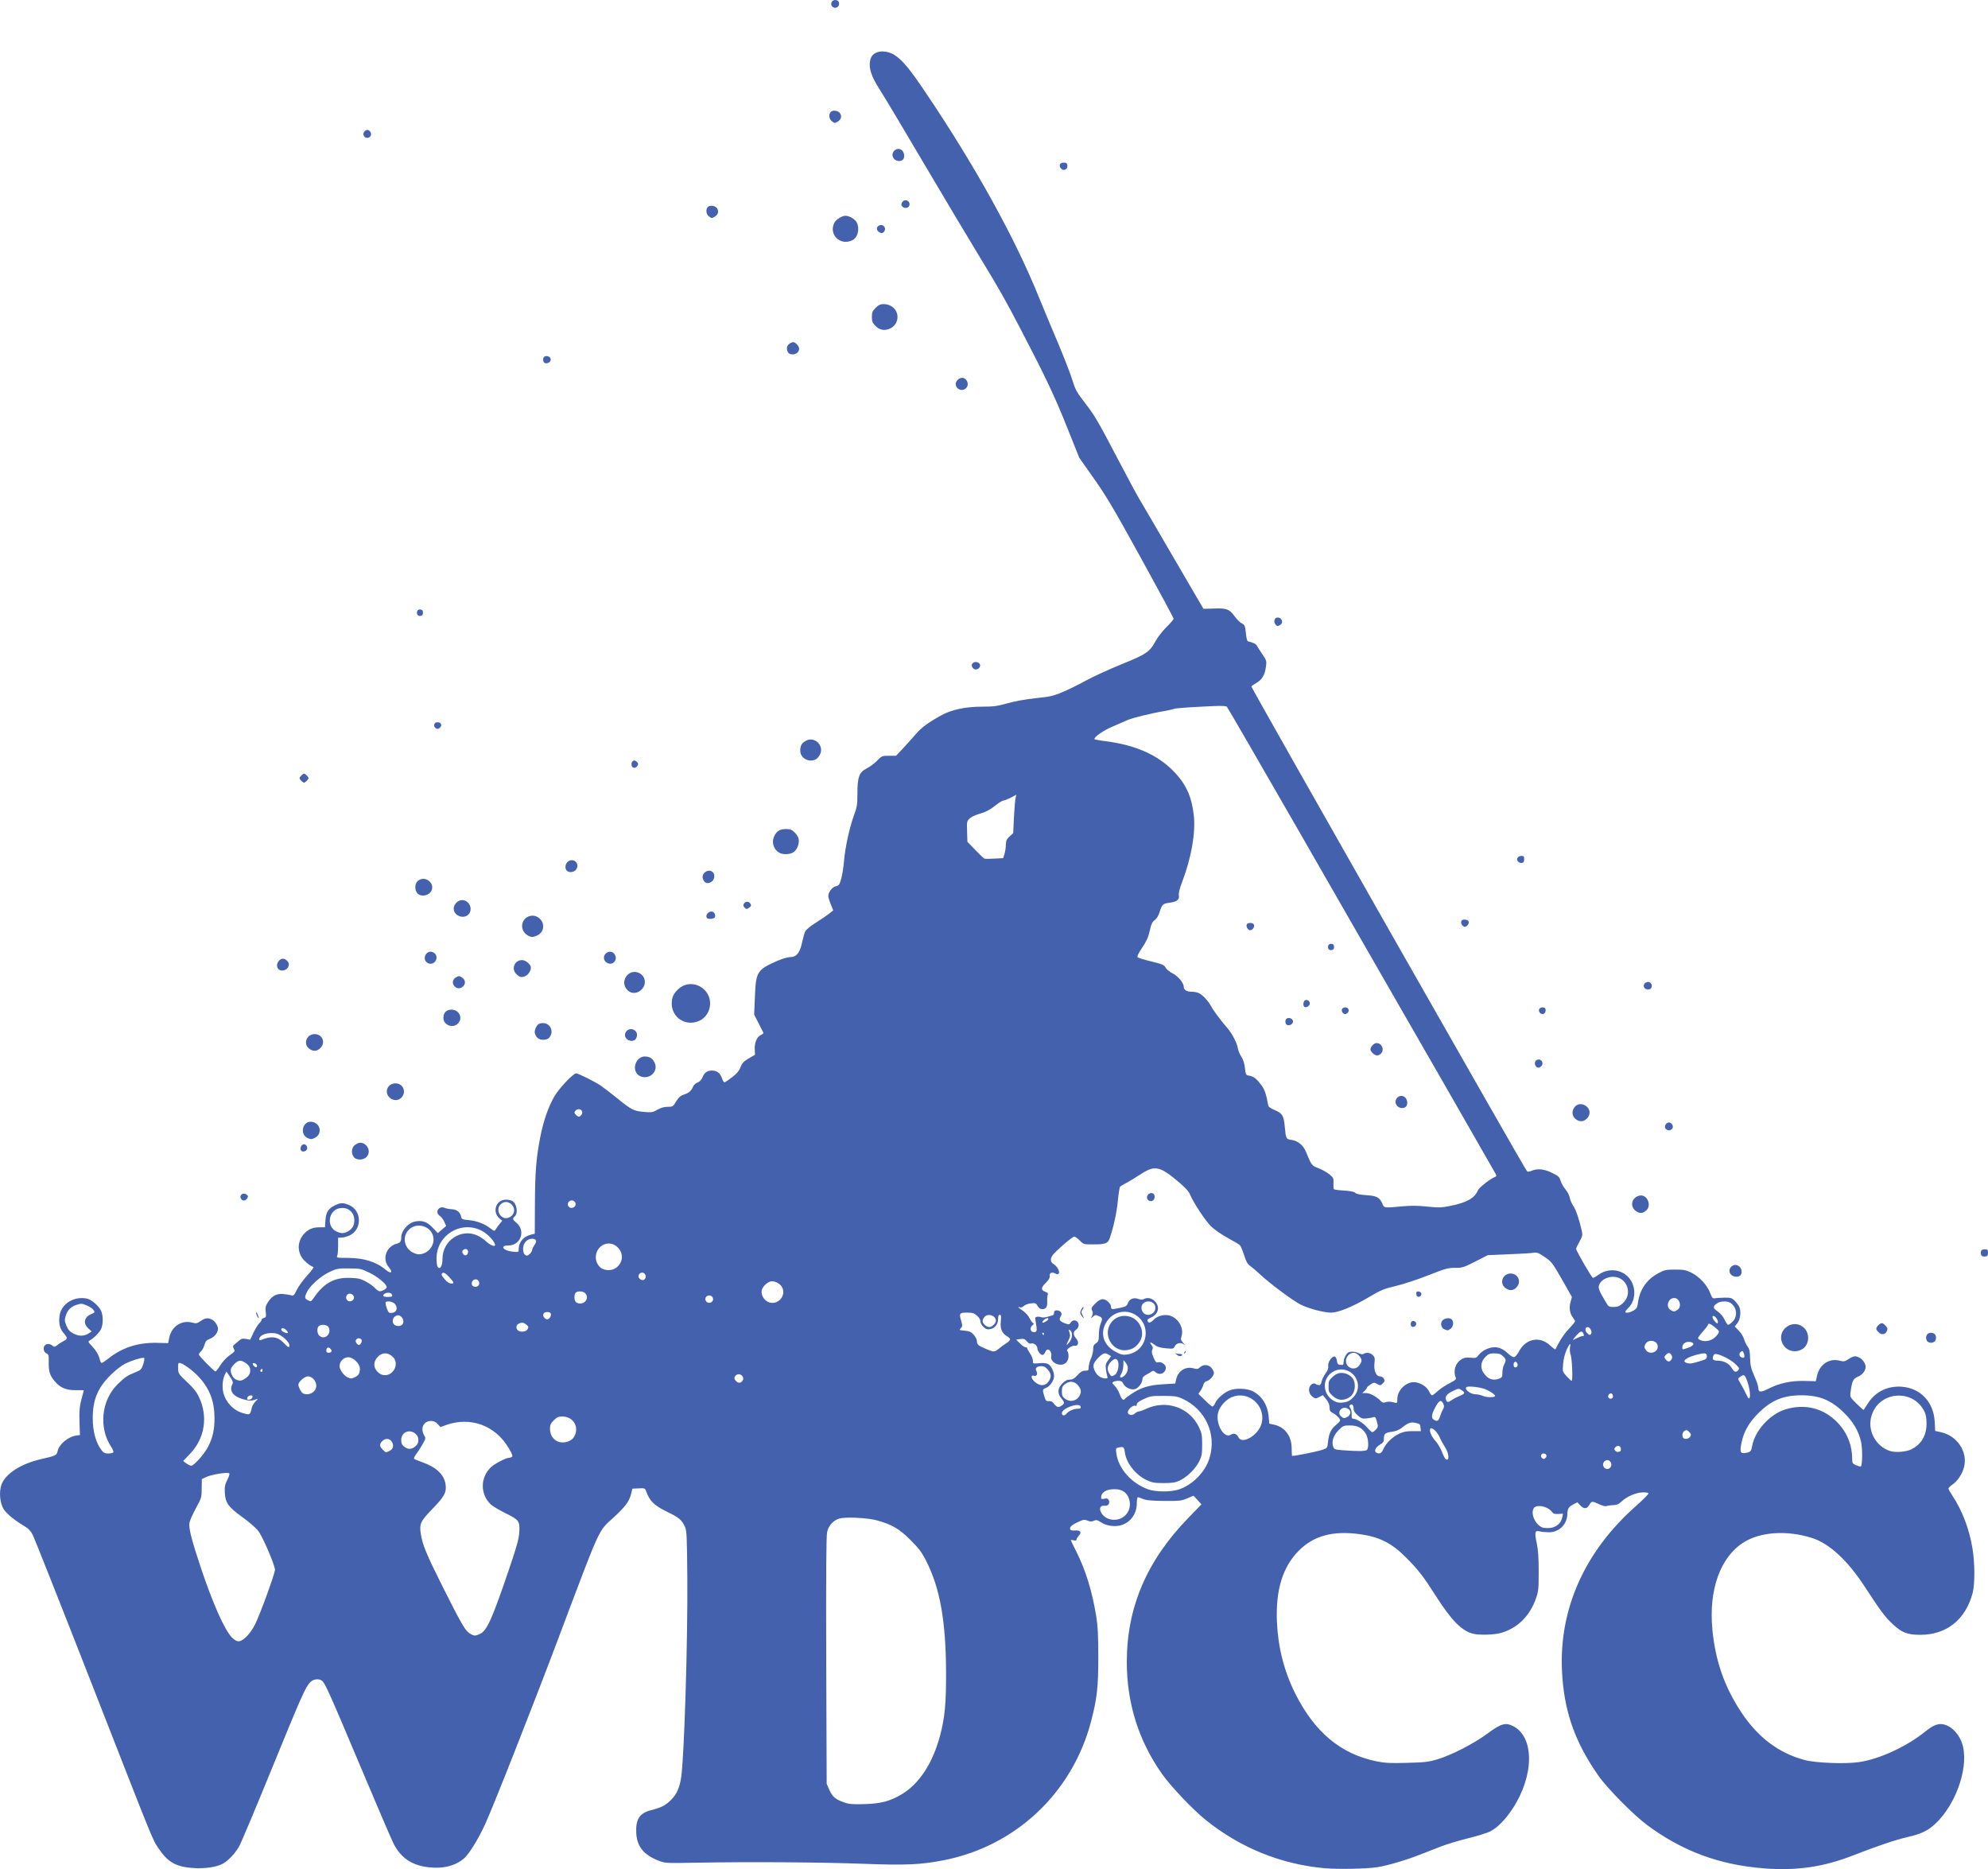 <?xml version="1.0" encoding="UTF-8" standalone="no"?>
<svg xmlns="http://www.w3.org/2000/svg" viewBox="0 0 416.294 391.325" class="icon--logo--inverted" preserveAspectRatio="xMinYMin">
  <g transform="translate(462.433,306.158)">
    <path d="m -287.701,-306.14 c -0.23,0.046 -0.446,0.188 -0.562,0.406 -0.482,0.9 0.72,1.664 1.375,0.875 0.155,-0.187 0.209,-0.549 0.125,-0.812 -0.12,-0.377 -0.553,-0.545 -0.938,-0.469 z m 10.312,10.75 c -1.241,-0.059 -2.349,0.436 -2.688,1.406 -0.611,1.754 -0.035,3.674 1.969,6.75 0.814,1.25 4.938,8.165 9.188,15.375 4.25,7.21 9.501,15.991 11.656,19.531 4.288,7.043 5.401,9.039 8.688,15.344 5.068,9.721 6.984,13.777 9.5,20.062 l 2.656,6.625 3.062,4.344 c 2.568,3.628 4.156,6.307 9.875,16.688 3.748,6.803 6.812,12.503 6.812,12.656 0,0.153 -0.687,0.948 -1.531,1.781 -0.844,0.833 -1.831,2.121 -2.219,2.844 -1.264,2.357 -1.98,2.803 -7.312,4.969 -2.647,1.075 -5.948,2.604 -7.344,3.375 -1.396,0.771 -3.527,1.822 -4.75,2.344 -1.983,0.845 -2.606,0.996 -5.656,1.312 -2.116,0.22 -4.372,0.623 -5.938,1.062 -2.168,0.609 -2.938,0.719 -5.312,0.719 -3.519,0 -6.433,0.619 -8.594,1.812 -2.627,1.452 -4.118,2.527 -5.312,3.906 -0.631,0.73 -1.83,2.08 -2.656,2.969 l -1.5,1.594 -1.5,0 c -1.454,0 -1.498,0.032 -2.469,1.031 -0.548,0.564 -1.531,1.292 -2.188,1.625 -1.582,0.802 -1.938,1.806 -1.938,5.344 0,2.236 -0.087,2.754 -0.719,4.469 -0.94,2.554 -1.855,6.748 -2.094,9.656 -0.106,1.288 -0.376,2.942 -0.594,3.688 -0.351,1.198 -0.469,1.375 -1.094,1.5 -0.755,0.151 -1.592,1.236 -1.594,2.062 -4.6e-4,0.255 0.242,1.053 0.531,1.75 l 0.5,1.25 -0.812,0.656 c -0.45,0.362 -1.719,1.223 -2.812,1.906 -1.134,0.708 -2.084,1.498 -2.25,1.844 -0.16,0.333 -0.456,1.393 -0.656,2.344 -0.453,2.155 -1.182,3.031 -2.5,3.031 -0.502,0 -1.709,0.358 -2.812,0.844 -4.098,1.802 -4.372,2.273 -4.562,7.563 l -0.156,3.625 0.969,1.875 c 0.531,1.02 0.969,1.915 0.969,2 0,0.085 -0.265,0.288 -0.594,0.438 -0.779,0.355 -1.305,1.648 -1.219,3 l 0.062,1.094 -1.344,0.781 c -1.088,0.651 -1.392,1.019 -1.719,1.875 -0.294,0.771 -0.759,1.3 -1.75,2.062 -0.742,0.571 -1.465,1.062 -1.594,1.062 -0.129,0 -0.356,-0.377 -0.5,-0.812 -0.369,-1.119 -1.041,-1.656 -2.094,-1.656 -1.043,0 -1.585,0.4 -2.031,1.469 -0.204,0.489 -0.578,0.884 -1,1.031 -0.39,0.136 -0.807,0.516 -0.969,0.906 -0.359,0.866 -0.835,1.281 -1.906,1.625 -0.649,0.208 -1.061,0.541 -1.594,1.406 -0.691,1.123 -0.731,1.154 -1.812,1.156 -0.768,0 -1.431,0.207 -2.156,0.625 -0.966,0.556 -1.223,0.579 -2.812,0.438 -2.135,-0.19 -2.561,-0.405 -5.531,-2.812 -1.304,-1.057 -2.84,-2.236 -3.406,-2.625 -1.336,-0.917 -4.758,-2.625 -5.25,-2.625 -0.633,0 -3.694,3.264 -4.625,4.938 -1.238,2.226 -2.181,4.923 -2.844,8.219 -0.881,4.384 -1.131,7.475 -1.156,14.219 l -0.031,6.188 -0.781,0.188 c -1.63,0.423 -2.594,1.578 -2.594,3.094 0,0.585 -0.02,0.613 -1.344,0.469 -1.945,-0.212 -2.648,-1.281 -0.844,-1.281 2.68,0 3.747,-3.175 1.625,-4.844 -0.693,-0.545 -0.752,-0.828 -0.281,-1.219 0.802,-0.666 0.462,-2.749 -0.531,-3.281 -0.26,-0.139 -0.84,-0.25 -1.281,-0.25 -2.166,0 -2.982,2.654 -1.25,4.031 l 0.469,0.375 -0.562,0.688 c -0.313,0.383 -0.675,0.89 -0.812,1.125 -0.236,0.402 -0.294,0.399 -1.062,-0.188 -1.266,-0.966 -2.872,-1.595 -4.531,-1.75 -1.418,-0.132 -1.524,-0.178 -1.656,-0.781 -0.2,-0.912 -0.925,-1.463 -1.938,-1.5 -0.478,-0.017 -1.147,-0.142 -1.469,-0.281 -1.267,-0.547 -2.174,0.939 -1.031,1.687 0.336,0.22 0.743,0.786 0.938,1.25 l 0.375,0.844 -0.875,0.75 -0.875,0.75 -1.094,-1.156 c -1.157,-1.226 -2.138,-1.56 -3.625,-1.281 -1.488,0.279 -2.93,1.922 -2.938,3.344 -0.005,0.892 -0.214,1.153 -1.094,1.344 -0.422,0.091 -1.069,0.513 -1.469,0.969 -0.954,1.087 -1.008,2.732 -0.125,3.781 1.043,1.24 0.62,1.673 -0.625,0.625 -1.935,-1.628 -4.581,-2.438 -7.875,-2.438 -2.245,0 -2.403,-0.03 -2.219,-0.406 0.11,-0.225 0.19,-1.192 0.188,-2.125 l 0,-1.687 0.688,-0.031 c 0.389,0 1.16,-0.198 1.688,-0.438 2.649,-1.203 2.649,-5.141 0,-6.344 -1.234,-0.56 -1.89,-0.55 -3.062,0.031 -1.363,0.676 -1.86,1.451 -1.969,3.156 l -0.094,1.437 -1.188,0 c -1.402,0 -2.426,0.452 -3.281,1.469 -1.242,1.476 -1.361,3.382 -0.312,4.938 0.485,0.72 1.671,1.682 2.344,1.906 0.159,0.053 -0.387,0.818 -1.25,1.75 -0.841,0.908 -1.828,2.265 -2.188,3 -0.568,1.159 -0.715,1.325 -1.156,1.187 -0.28,-0.087 -1.044,-0.22 -1.688,-0.281 -1.421,-0.134 -2.397,0.398 -3.25,1.75 -0.466,0.739 -0.54,1.092 -0.438,2 0.112,0.99 0.071,1.133 -0.375,1.25 -0.275,0.072 -0.5,0.248 -0.5,0.406 0,0.158 -0.211,0.486 -0.469,0.719 -0.258,0.233 -0.797,1.079 -1.188,1.906 l -0.719,1.531 -0.875,-0.156 c -0.735,-0.124 -0.985,-0.067 -1.562,0.438 -0.38,0.332 -0.838,0.712 -1,0.844 -0.211,0.171 -0.2,0.372 -0.031,0.688 0.331,0.619 0.359,0.591 -0.906,1.5 -0.664,0.477 -1.481,1.371 -1.938,2.125 -0.433,0.715 -0.882,1.247 -0.969,1.219 -0.379,-0.123 -3.469,-3.267 -3.469,-3.531 0,-0.161 0.211,-0.485 0.469,-0.719 0.258,-0.234 0.585,-0.846 0.719,-1.344 0.201,-0.747 0.416,-0.973 1.188,-1.281 0.913,-0.366 1.625,-1.259 1.625,-2.063 0,-0.668 -0.652,-1.651 -1.281,-1.937 -0.898,-0.409 -1.38,-0.342 -2.344,0.312 -0.784,0.532 -0.93,0.543 -1.844,0.313 -2.154,-0.542 -4.202,0.801 -4.719,3.094 l -0.25,1.219 -2.469,-0.062 c -3.896,-0.062 -7.168,1.011 -10,3.25 -0.665,0.526 -1.307,0.969 -1.438,0.969 -0.13,0 -0.29,-0.302 -0.375,-0.656 -0.254,-1.061 -0.818,-1.994 -1.719,-2.937 -0.78,-0.816 -0.794,-0.906 -0.406,-1.125 0.906,-0.512 2.105,-1.747 2.406,-2.469 0.405,-0.969 0.404,-2.69 0,-3.656 -0.444,-1.062 -2.047,-2.466 -3.062,-2.656 -2.772,-0.52 -5.403,1.194 -5.688,3.719 -0.174,1.544 0.089,2.637 0.875,3.531 0.875,0.997 0.874,1.207 -0.062,1.688 -0.418,0.215 -1.003,0.603 -1.312,0.844 -0.505,0.393 -0.617,0.412 -0.969,0.094 -0.495,-0.448 -1.26,-0.471 -1.625,-0.031 -0.409,0.492 -0.203,1.402 0.375,1.656 0.451,0.198 0.495,0.371 0.469,1.969 -0.031,1.916 0.306,2.84 1.469,4.094 1.114,1.201 2.299,1.646 4.188,1.625 0.933,-0.01 1.688,0 1.688,0.031 0,0.025 -0.235,0.888 -0.5,1.906 -0.387,1.486 -0.465,2.402 -0.406,4.656 l 0.094,2.812 -0.594,0.063 c -1.831,0.224 -3.753,1.793 -4.094,3.344 -0.18,0.818 -0.373,0.931 -3.438,1.625 -4.16,0.942 -7.414,3.009 -8.281,5.281 -0.582,1.523 -0.358,4 0.469,5.25 0.62,0.937 2.353,2.355 4.406,3.562 0.768,0.451 1.241,0.963 1.656,1.781 0.32,0.631 5.828,14.505 12.219,30.844 13.687,34.991 12.763,32.746 14.188,34.875 1.903,2.845 3.692,3.827 7.375,4.031 2.363,0.131 4.61,-0.196 5.938,-0.875 1.102,-0.564 2.525,-2.046 3.438,-3.562 0.41,-0.681 3.469,-7.966 6.812,-16.156 6.359,-15.575 7.114,-17.228 8.094,-18.281 0.654,-0.703 1.814,-0.866 2.5,-0.344 0.634,0.483 1.567,2.543 8.062,17.969 3.442,8.175 6.571,15.464 6.969,16.219 1.537,2.921 3.752,4.417 7.156,4.844 3.127,0.392 5.755,-0.261 7.594,-1.875 1.03,-0.904 2.841,-3.824 4.312,-6.969 1.638,-3.502 9.988,-24.69 15.344,-38.906 9.068,-24.071 8.341,-22.443 11.562,-25.406 2.51,-2.309 3.316,-3.377 3.719,-4.969 l 0.281,-1.125 1.313,-0.062 c 1.262,-0.067 1.336,-0.031 1.562,0.594 0.759,2.094 1.677,2.995 4.469,4.344 2.377,1.148 3.01,1.661 3.656,3.094 0.379,0.84 0.429,1.913 0.5,10.656 0.108,13.227 -0.643,37.489 -1.281,41.781 -0.327,2.2 -0.904,3.502 -2.094,4.719 -1.144,1.17 -2.029,1.636 -4.219,2.188 -2.408,0.607 -3.269,1.938 -3.094,4.844 0.171,2.839 1.61,4.569 4.812,5.781 1.269,0.48 1.61,0.486 7.656,0.375 11.23,-0.206 26.238,-0.106 34.875,0.219 9.142,0.344 12.134,0.206 16.938,-0.719 15.081,-2.903 27.004,-14.064 30.938,-29.031 1.277,-4.859 1.535,-7.21 1.531,-13.656 -0.003,-4.526 -0.11,-6.446 -0.438,-8.438 -0.865,-5.264 -2.201,-9.604 -4.156,-13.5 -0.629,-1.253 -1.156,-2.337 -1.156,-2.406 0,-0.069 0.272,-0.05 0.594,0.031 0.398,0.1 0.594,0.05 0.594,-0.156 0,-0.167 0.218,-0.544 0.5,-0.844 0.652,-0.694 0.291,-1.16 -0.844,-1.062 -0.435,0.037 -0.86,-0.031 -0.938,-0.156 -0.285,-0.462 0.154,-0.919 1.5,-1.563 1.246,-0.595 1.434,-0.617 2.094,-0.344 0.557,0.231 0.868,0.234 1.312,0.031 0.497,-0.227 0.726,-0.189 1.531,0.344 1.108,0.734 2.991,0.988 4.281,0.562 1.95,-0.643 3.188,-2.409 3.188,-4.563 0,-0.713 0.106,-1.281 0.219,-1.281 0.113,0 0.596,0.167 1.094,0.375 0.682,0.285 1.79,0.383 4.438,0.406 3.215,0.029 3.609,-0.022 4.812,-0.531 l 1.312,-0.562 0.844,0.906 0.812,0.906 -2.719,2.813 c -8.719,8.967 -12.906,18.755 -12.906,30.187 0,8.664 2.493,16.571 7.438,23.531 1.852,2.607 6.41,7.394 9.062,9.531 7.265,5.852 15.779,9.307 24.969,10.125 2.725,0.243 8.75,0.13 11,-0.219 2.125,-0.329 5.977,-1.473 8.844,-2.594 1.352,-0.529 3.404,-1.328 4.562,-1.781 1.159,-0.453 3.693,-1.204 5.625,-1.688 1.932,-0.483 3.998,-1.118 4.562,-1.406 1.543,-0.787 3.187,-2.455 4.719,-4.781 4.545,-6.9 4.597,-15 0.125,-17.281 -1.606,-0.819 -2.532,-0.551 -5.344,1.531 -2.854,2.114 -7.602,4.557 -10.594,5.438 -1.837,0.541 -2.67,0.624 -6.344,0.719 -3.571,0.092 -4.55,0.047 -6.438,-0.344 -7.411,-1.532 -12.894,-6.117 -16.938,-14.219 -2.322,-4.653 -3.585,-9.642 -3.812,-14.969 -0.282,-6.619 1.173,-11.421 4.5,-14.812 3.162,-3.223 7.236,-4.32 12.906,-3.531 4.052,0.564 6.635,1.869 9.594,4.844 2.614,2.629 3.593,3.885 6.219,8 3.292,5.159 5.443,7.347 7.75,7.969 1.348,0.363 4.525,0.276 6,-0.156 3.465,-1.016 6.015,-3.556 7.312,-7.312 0.483,-1.399 0.534,-1.976 0.531,-5.531 -0.002,-2.893 -0.109,-4.52 -0.406,-5.906 -0.5,-2.331 -0.388,-2.761 0.625,-2.5 0.4,0.103 1.253,0.182 1.906,0.188 2.137,0.019 3.812,-1.618 3.875,-3.781 0.035,-1.185 0.258,-1.528 1.25,-2.063 l 0.844,-0.437 0.594,0.625 c 0.777,0.838 1.406,0.816 1.906,-0.063 0.479,-0.842 0.57,-0.851 2.062,-0.156 0.779,0.363 1.317,0.495 1.625,0.375 0.256,-0.1 0.897,-0.178 1.406,-0.188 0.691,-0.012 1.092,-0.206 1.625,-0.719 1.095,-1.053 2.986,-1.878 4.375,-1.938 0.7,-0.03 1.261,0.043 1.312,0.188 0.049,0.138 -1.137,1.339 -2.625,2.656 -10.685,9.462 -16.082,21.429 -15.5,34.438 0.376,8.391 2.669,14.965 7.656,22.062 1.866,2.655 7.339,8.19 10.156,10.281 7.41,5.5 15.166,8.371 24.562,9.094 6.767,0.521 12.412,-0.294 18.594,-2.719 4.853,-1.903 9.002,-3.302 11.406,-3.844 2.813,-0.633 4.255,-1.326 5.812,-2.781 4.543,-4.246 7.226,-12.502 5.531,-17.031 -0.839,-2.244 -2.702,-3.844 -4.438,-3.844 -0.872,0 -1.87,0.491 -3.156,1.531 -3.94,3.188 -9.624,5.807 -13.938,6.438 -2.852,0.417 -8.968,0.191 -11.344,-0.438 -5.484,-1.451 -9.882,-4.795 -13.375,-10.125 -3.476,-5.305 -5.346,-10.664 -5.969,-17.219 -0.782,-8.238 1.628,-15.048 6.437,-18.156 3.529,-2.281 9.125,-2.668 14.406,-1 3.63,1.147 7.44,4.654 11.031,10.156 3.355,5.14 4.223,6.316 5.875,7.875 1.916,1.808 3.102,2.26 5.875,2.25 5.45,-0.02 9.416,-3.22 10.875,-8.75 0.499,-1.891 0.476,-6.269 -0.031,-9.344 -0.663,-4.021 -2.137,-7.926 -4.219,-11.063 -0.447,-0.674 -0.812,-1.338 -0.812,-1.469 0,-0.131 0.357,-0.506 0.812,-0.813 1.093,-0.735 2.115,-2.273 2.469,-3.75 0.76,-3.168 -1.455,-6.467 -4.812,-7.219 l -1.25,-0.281 -0.094,-1.906 c -0.215,-4.1 -2.928,-7.029 -6.844,-7.344 -2.952,-0.237 -5.538,1.004 -7.094,3.406 -0.479,0.74 -0.897,1.381 -0.938,1.438 -0.04,0.057 -0.69,-0.516 -1.469,-1.281 -1.392,-1.367 -1.414,-1.426 -1.281,-2.438 0.301,-2.288 0.531,-2.818 1.531,-3.219 0.903,-0.361 1.625,-1.249 1.625,-2.031 0,-1.085 -1.172,-2.25 -2.281,-2.25 -0.246,0 -0.838,0.272 -1.312,0.594 -0.784,0.532 -0.961,0.543 -1.875,0.312 -2.154,-0.542 -4.171,0.801 -4.688,3.094 l -0.281,1.219 -2.438,-0.062 c -2.847,-0.045 -5.179,0.469 -7.469,1.625 -1.629,0.822 -2.121,0.796 -2.125,-0.156 -0.002,-0.358 -0.386,-1.501 -0.844,-2.531 -0.691,-1.557 -0.839,-2.164 -0.875,-3.656 -0.034,-1.427 -0.13,-1.958 -0.531,-2.5 -0.278,-0.376 -0.613,-1.068 -0.75,-1.563 -0.137,-0.494 -0.635,-1.28 -1.094,-1.75 l -0.844,-0.875 0.531,-0.656 c 0.665,-0.845 0.855,-2.608 0.375,-3.531 -0.195,-0.375 -0.656,-0.96 -1,-1.281 -0.537,-0.502 -0.822,-0.587 -2.062,-0.562 -0.794,0.016 -1.698,0.076 -2,0.125 -0.473,0.076 -0.605,-0.076 -1,-1.125 -0.617,-1.638 -2.259,-3.41 -3.906,-4.219 -1.162,-0.571 -1.604,-0.656 -3.438,-0.656 -1.956,0 -2.217,0.066 -3.594,0.812 -2.327,1.261 -3.808,3.401 -4.156,6.031 -0.142,1.07 -0.235,1.304 -0.938,1.719 -0.819,0.483 -1.719,0.63 -1.719,0.281 0,-0.106 0.248,-0.455 0.562,-0.75 1.869,-1.756 1.719,-5.166 -0.312,-6.875 -1.623,-1.366 -4.009,-1.437 -5.781,-0.188 -0.573,0.404 -1.141,0.719 -1.25,0.719 -0.233,0 -3.531,-5.689 -3.531,-6.094 0,-0.151 0.332,-0.846 0.719,-1.531 0.654,-1.159 0.665,-1.34 0.438,-2.375 -0.469,-2.129 -1.231,-4.377 -1.75,-5.094 -0.287,-0.397 -0.625,-1.152 -0.719,-1.656 -0.094,-0.504 -0.496,-1.299 -0.906,-1.781 -0.411,-0.482 -0.879,-1.303 -1.031,-1.813 -0.244,-0.816 -0.452,-1.002 -1.781,-1.656 -1.678,-0.826 -3.073,-0.962 -4.281,-0.438 -0.484,0.21 -0.832,0.238 -0.969,0.094 -0.549,-0.579 -57.833,-101.315 -57.719,-101.5 0.072,-0.116 0.577,-0.46 1.125,-0.781 1.139,-0.667 1.706,-1.661 1.938,-3.406 0.147,-1.112 0.101,-1.274 -0.75,-2.531 -0.5,-0.739 -1.014,-1.556 -1.156,-1.812 -0.223,-0.402 -0.749,-0.643 -1.906,-0.938 -0.148,-0.038 -0.314,-0.8 -0.406,-1.719 -0.153,-1.527 -0.245,-1.706 -0.875,-2.031 -0.377,-0.195 -1.052,-0.877 -1.5,-1.5 -1.071,-1.491 -1.692,-1.698 -4.344,-1.594 l -2.156,0.062 -6.281,-10.75 c -3.444,-5.922 -6.673,-11.47 -7.188,-12.312 -0.514,-0.842 -2.486,-4.524 -4.406,-8.188 -4.34,-8.283 -4.856,-9.159 -7.094,-12.062 -1.613,-2.093 -1.879,-2.604 -2.531,-4.719 -0.402,-1.303 -1.796,-4.866 -3.094,-7.938 -1.298,-3.072 -3.009,-7.147 -3.781,-9.062 -5.038,-12.505 -13.353,-27.57 -23.844,-43.125 -3.356,-4.976 -4.829,-6.74 -6.5,-7.812 -0.71,-0.456 -1.506,-0.683 -2.25,-0.719 z m -10.375,12.406 c -0.279,0.012 -0.535,0.098 -0.719,0.281 -0.466,0.466 -0.323,1.536 0.25,1.938 0.617,0.432 0.562,0.426 1.125,0.125 0.778,-0.416 1.018,-1.133 0.594,-1.781 -0.255,-0.389 -0.785,-0.582 -1.25,-0.562 z m -97.719,4.031 c -0.129,-0.011 -0.255,0.018 -0.375,0.094 -0.554,0.349 -0.636,1.055 -0.156,1.406 0.516,0.377 1.281,0.024 1.281,-0.594 0,-0.482 -0.364,-0.874 -0.75,-0.906 z m 111.125,3.969 c -0.838,0.039 -1.56,1.034 -0.969,1.938 0.424,0.647 1.469,0.812 1.969,0.312 0.43,-0.43 0.325,-1.474 -0.188,-1.938 -0.265,-0.24 -0.533,-0.325 -0.812,-0.312 z m 34.656,2.875 c -0.777,0 -1.082,0.599 -0.594,1.188 0.318,0.384 0.666,0.447 1.125,0.156 0.172,-0.109 0.293,-0.474 0.25,-0.781 -0.063,-0.447 -0.223,-0.562 -0.781,-0.562 z m -33.062,7.875 c -0.294,-0.022 -0.594,0.12 -0.781,0.469 -0.192,0.359 -0.176,0.563 0.031,0.812 0.421,0.507 1.321,0.407 1.5,-0.156 0.2,-0.631 -0.259,-1.089 -0.75,-1.125 z m -40.75,1.156 c -0.279,0.011 -0.535,0.097 -0.719,0.281 -0.466,0.466 -0.323,1.536 0.25,1.938 0.617,0.432 0.562,0.426 1.125,0.125 0.778,-0.416 1.018,-1.134 0.594,-1.781 -0.255,-0.389 -0.785,-0.582 -1.25,-0.562 z m 28.125,2.094 c -0.734,0 -1.974,0.784 -2.312,1.438 -1.281,2.477 1.206,4.929 3.75,3.688 1.157,-0.565 1.603,-2.403 0.906,-3.75 -0.352,-0.681 -1.536,-1.375 -2.344,-1.375 z m 7.438,1.938 c -0.076,0.001 -0.141,0.01 -0.219,0.031 -0.722,0.229 -0.856,0.909 -0.281,1.375 0.578,0.468 1.101,0.322 1.312,-0.344 0.173,-0.546 -0.283,-1.073 -0.812,-1.062 z m 0.531,16.562 c -0.659,0 -1.042,0.167 -1.656,0.781 -0.679,0.679 -0.781,0.967 -0.781,1.906 0,0.939 0.102,1.227 0.781,1.906 0.904,0.904 1.999,1.052 3.188,0.438 0.378,-0.195 0.867,-0.654 1.062,-1.031 0.999,-1.931 -0.344,-4 -2.594,-4 z m -18.875,7.969 c -0.24,-0.016 -0.5,0.103 -0.844,0.344 -0.562,0.393 -0.667,1.061 -0.281,1.781 0.298,0.557 1.447,0.585 1.969,0.062 0.501,-0.501 0.469,-1.156 -0.094,-1.719 -0.282,-0.282 -0.51,-0.453 -0.75,-0.469 z m -51.719,2.906 c -0.573,0 -0.843,0.538 -0.594,1.188 0.172,0.449 0.959,0.432 1.344,-0.031 0.416,-0.501 -0.011,-1.156 -0.75,-1.156 z m 87.031,4.562 c -0.626,0 -1.312,0.662 -1.312,1.25 0,1.122 1.29,1.693 2.125,0.938 0.801,-0.725 0.26,-2.188 -0.812,-2.188 z m -113.625,48.5 c -0.213,0.024 -0.374,0.147 -0.438,0.312 -0.233,0.607 0.081,1.113 0.656,1.031 0.387,-0.055 0.531,-0.259 0.531,-0.688 0,-0.429 -0.144,-0.601 -0.531,-0.656 -0.079,-0.011 -0.148,-0.01 -0.219,0 z m 179.844,1.688 c -0.11,-0.01 -0.22,-0.01 -0.344,0.031 -0.536,0.17 -0.64,1.016 -0.188,1.469 0.341,0.341 0.342,0.364 0.906,0.062 0.794,-0.425 0.394,-1.508 -0.375,-1.562 z m -63.438,9.312 c -0.207,0.024 -0.438,0.125 -0.594,0.312 -0.211,0.254 -0.201,0.437 0,0.812 0.309,0.578 1.127,0.564 1.5,-0.031 0.381,-0.609 -0.286,-1.166 -0.906,-1.094 z m 49.844,9.219 c 2.023,-0.067 2.673,-0.019 2.844,0.156 0.157,0.162 6.96,11.9 15.094,26.062 8.134,14.162 15.744,27.44 16.938,29.5 3.106,5.36 23.886,41.554 24.219,42.188 0.235,0.448 0.227,0.553 -0.125,0.688 -1.008,0.387 -3.336,2.222 -3.594,2.844 -0.661,1.595 -2.343,2.54 -5.781,3.219 -1.913,0.378 -2.433,0.381 -4.906,0.125 -2.002,-0.207 -3.443,-0.199 -5.219,-0.031 -3.746,0.355 -3.693,0.343 -4.062,-0.531 -0.576,-1.361 -1.179,-1.668 -3.344,-1.812 -1.292,-0.086 -2.098,-0.256 -2.375,-0.5 -0.283,-0.248 -1.043,-0.398 -2.344,-0.469 -1.062,-0.058 -2.007,-0.194 -2.094,-0.281 -0.087,-0.087 -0.122,-0.665 -0.094,-1.281 0.048,-1.052 -0.026,-1.167 -0.906,-1.875 -0.516,-0.415 -1.525,-0.973 -2.25,-1.25 -1.396,-0.534 -1.4,-0.506 -2.594,-3.406 -0.565,-1.373 -1.647,-2.302 -2.969,-2.5 -1.218,-0.183 -1.238,-0.199 -1.469,-2.719 -0.218,-2.371 -0.516,-2.877 -2.094,-3.531 -0.887,-0.368 -1.314,-0.672 -1.375,-1 -0.452,-2.43 -0.758,-3.331 -1.5,-4.312 -1.002,-1.325 -1.579,-1.753 -2.5,-1.906 -0.672,-0.112 -0.723,-0.185 -0.875,-1.562 -0.106,-0.963 -0.342,-1.759 -0.75,-2.375 -0.336,-0.508 -0.674,-1.343 -0.75,-1.844 -0.157,-1.042 -1.265,-3.153 -2.188,-4.188 -1.144,-1.283 -2.998,-3.753 -3.406,-4.562 -0.504,-0.998 -1.67,-2.284 -2.5,-2.719 -0.348,-0.182 -1.003,-0.312 -1.469,-0.312 -1.109,0 -1.75,-0.373 -1.75,-1 0,-0.847 -1.181,-2.27 -2.375,-2.875 -0.615,-0.312 -1.259,-0.847 -1.438,-1.188 -0.283,-0.54 -0.681,-0.725 -2.969,-1.281 -1.444,-0.351 -2.74,-0.74 -2.875,-0.875 -0.171,-0.171 0.114,-0.768 0.938,-2 0.901,-1.348 1.293,-2.209 1.594,-3.562 0.319,-1.432 0.525,-1.853 1.062,-2.25 0.432,-0.319 0.777,-0.941 1.031,-1.75 0.479,-1.524 0.673,-1.687 2.125,-1.875 1.458,-0.189 2.048,-0.664 1.875,-1.531 -0.085,-0.427 0.139,-1.379 0.688,-2.812 1.927,-5.035 2.849,-10.307 2.438,-13.938 -0.46,-4.064 -1.696,-6.706 -4.438,-9.437 -3.361,-3.349 -7.975,-5.33 -14.094,-6.094 -1.268,-0.158 -2.281,-0.359 -2.281,-0.438 0,-0.49 1.855,-1.781 3.75,-2.594 1.22,-0.523 2.641,-1.137 3.156,-1.375 0.952,-0.441 5.083,-1.457 7.781,-1.906 0.817,-0.136 1.753,-0.351 2.062,-0.469 0.31,-0.118 2.831,-0.304 5.625,-0.438 1.008,-0.048 1.857,-0.103 2.531,-0.125 z m -162.656,3.406 c -0.495,0.123 -0.687,0.648 -0.344,1.062 0.347,0.418 0.764,0.404 1.125,-0.031 0.41,-0.494 0.137,-1.031 -0.531,-1.031 -0.082,0 -0.179,-0.018 -0.25,0 z m 78.406,3.594 c -0.337,-0.01 -0.688,0.072 -1.031,0.25 -0.877,0.454 -1.219,0.995 -1.219,2.094 0,1.579 1.834,2.572 3.312,1.781 0.248,-0.133 0.608,-0.573 0.812,-0.969 0.768,-1.486 -0.416,-3.111 -1.875,-3.156 z m -37.031,4.406 c -0.305,0.014 -0.562,0.299 -0.562,0.75 0,0.871 0.805,1.067 1.281,0.312 0.186,-0.295 0.136,-0.489 -0.156,-0.781 -0.191,-0.191 -0.379,-0.29 -0.563,-0.281 z m -69.125,2.75 c -0.26,0 -0.938,0.677 -0.938,0.938 0,0.26 0.677,0.938 0.938,0.938 0.11,0 0.36,-0.173 0.562,-0.375 0.202,-0.202 0.375,-0.452 0.375,-0.562 0,-0.26 -0.677,-0.938 -0.938,-0.938 z m 149.156,4.406 -0.156,0.656 c -0.089,0.365 -0.248,2.188 -0.344,4.031 l -0.156,3.344 -0.75,0.688 c -0.602,0.563 -0.767,0.896 -0.781,1.688 -0.01,0.541 -0.127,1.423 -0.281,1.938 l -0.281,0.938 -1.844,0.094 c -1.001,0.064 -1.94,0.064 -2.094,0 -0.154,-0.064 -1.005,-0.868 -1.906,-1.813 l -1.656,-1.719 -0.062,-2.125 c -0.076,-1.935 -0.059,-2.128 0.438,-2.656 0.297,-0.316 1.13,-0.763 1.844,-0.969 1.665,-0.478 2.396,-0.849 3.812,-1.969 0.632,-0.5 1.314,-0.906 1.5,-0.906 0.186,0 0.875,-0.261 1.531,-0.594 l 1.188,-0.625 z m -48.281,7.187 c -1.288,0 -1.981,0.461 -2.5,1.688 -0.5,1.181 0.018,2.649 1.156,3.281 0.83,0.461 2.375,0.353 3.062,-0.188 0.729,-0.573 1.168,-1.843 0.969,-2.75 -0.081,-0.368 -0.455,-0.972 -0.844,-1.344 -0.58,-0.555 -0.916,-0.688 -1.844,-0.688 z m 154.062,5.625 c -0.749,0 -1.175,0.644 -0.75,1.156 0.174,0.21 0.544,0.351 0.812,0.312 0.371,-0.053 0.5,-0.247 0.5,-0.781 0,-0.585 -0.097,-0.688 -0.562,-0.688 z m -198.719,0.906 c -0.27,-0.029 -0.58,0.025 -0.875,0.219 -0.647,0.424 -0.812,1.469 -0.312,1.969 0.492,0.491 1.558,0.345 1.969,-0.281 0.582,-0.889 0.029,-1.821 -0.781,-1.906 z m 28.625,2.188 c -0.819,-0.01 -1.655,0.849 -1.312,1.75 0.343,0.901 1.019,1.109 1.844,0.531 0.573,-0.401 0.716,-1.472 0.25,-1.937 -0.225,-0.225 -0.508,-0.341 -0.781,-0.344 z m -60.063,1.719 c -0.32,0.036 -0.637,0.163 -0.938,0.406 -0.686,0.555 -0.733,1.919 -0.094,2.625 0.648,0.716 2.124,0.561 2.75,-0.281 0.988,-1.329 -0.331,-2.905 -1.719,-2.75 z m 8.312,4.437 c -0.893,0 -1.75,0.868 -1.75,1.813 0,1.436 2.036,2.245 3.062,1.219 1.066,-1.066 0.213,-3.031 -1.312,-3.031 z m 59.719,0.344 c -0.254,-0.01 -0.525,0.118 -0.688,0.375 -0.179,0.283 -0.161,0.512 0.062,0.781 0.379,0.456 0.519,0.459 1.094,0.031 0.364,-0.27 0.395,-0.442 0.188,-0.781 -0.163,-0.265 -0.402,-0.4 -0.656,-0.406 z m -7.656,2.062 c -0.646,0.107 -1.227,0.898 -0.719,1.406 0.092,0.092 0.484,0.132 0.875,0.094 0.514,-0.05 0.731,-0.178 0.781,-0.531 0.038,-0.269 -0.109,-0.644 -0.312,-0.812 -0.186,-0.154 -0.41,-0.192 -0.625,-0.156 z m -37.625,0.875 c -1.352,0.193 -2.416,1.709 -1.562,3.25 0.345,0.622 1.2,1.175 1.844,1.188 0.232,0 0.74,-0.176 1.125,-0.375 1.298,-0.671 1.53,-2.345 0.469,-3.406 -0.567,-0.567 -1.26,-0.744 -1.875,-0.656 z m 195.25,0.812 c -0.273,0.05 -0.426,0.187 -0.469,0.406 -0.093,0.483 0.348,1.094 0.781,1.094 0.162,0 0.407,-0.157 0.562,-0.344 0.487,-0.587 0.211,-1.156 -0.562,-1.156 -0.121,0 -0.221,-0.017 -0.312,0 z m -44.625,0.688 c -0.484,0 -0.725,0.145 -0.781,0.438 -0.093,0.483 0.348,1.094 0.781,1.094 0.162,0 0.407,-0.157 0.562,-0.344 0.487,-0.587 0.211,-1.188 -0.562,-1.188 z m 16.812,4.375 c -0.445,0.049 -0.673,0.5 -0.469,1.031 0.085,0.22 0.34,0.326 0.656,0.281 0.387,-0.055 0.531,-0.227 0.531,-0.656 0,-0.429 -0.144,-0.601 -0.531,-0.656 -0.072,-0.01 -0.124,-0.01 -0.188,0 z m -188.594,1.656 c -0.939,0.108 -1.509,1.397 -0.75,2.156 0.561,0.561 1.459,0.464 1.906,-0.219 0.497,-0.759 0.127,-1.686 -0.75,-1.906 -0.147,-0.037 -0.272,-0.047 -0.406,-0.031 z m 37.812,0 c -0.134,-0.015 -0.259,-0.01 -0.406,0.031 -0.331,0.083 -0.732,0.406 -0.875,0.719 -0.555,1.218 1.084,2.353 2.031,1.406 0.759,-0.759 0.189,-2.048 -0.75,-2.156 z m -68.594,1.469 c -0.919,-0.03 -1.698,1.427 -0.938,2.188 0.49,0.49 1.53,0.31 1.938,-0.312 0.43,-0.656 0.213,-1.349 -0.594,-1.781 -0.133,-0.071 -0.275,-0.089 -0.406,-0.094 z m 50.062,0.281 c -1.645,0 -2.348,1.952 -1.094,3.031 0.714,0.615 1.018,0.657 1.844,0.281 0.563,-0.257 1.094,-1.083 1.094,-1.719 0,-0.675 -1.064,-1.594 -1.844,-1.594 z m 23.25,2.5 c -1.356,0.211 -2.307,1.838 -1.625,3.156 0.726,1.404 2.281,1.625 3.406,0.5 1.307,-1.307 0.642,-3.365 -1.188,-3.656 -0.207,-0.033 -0.4,-0.03 -0.594,0 z m -36.438,0.875 c -0.17,-0.01 -0.349,0.064 -0.625,0.219 -0.75,0.419 -0.893,1.268 -0.344,1.875 0.499,0.551 1.213,0.578 1.781,0.062 0.621,-0.562 0.535,-1.402 -0.188,-1.875 -0.274,-0.18 -0.455,-0.274 -0.625,-0.281 z m 248.938,1.187 c -0.076,0 -0.139,0.037 -0.219,0.063 -1.021,0.324 -0.775,1.531 0.312,1.531 0.345,0 0.587,-0.185 0.688,-0.5 0.179,-0.565 -0.246,-1.106 -0.781,-1.094 z m -200.219,0.469 c -0.963,-0.053 -1.915,0.259 -2.688,0.938 -1.095,0.962 -1.5,1.796 -1.5,3.125 0,2.994 2.987,4.88 5.75,3.625 2.481,-1.127 3.07,-4.524 1.125,-6.469 -0.763,-0.763 -1.725,-1.166 -2.688,-1.219 z m 128.688,3.313 c -0.072,0 -0.146,0.034 -0.219,0.062 -0.391,0.15 -0.532,1.031 -0.219,1.344 0.259,0.259 0.815,0.068 1.094,-0.375 0.285,-0.453 -0.153,-1.042 -0.656,-1.031 z m 8.156,1.562 c -0.294,0 -0.607,0.166 -0.688,0.375 -0.164,0.427 0.239,1.031 0.688,1.031 0.162,0 0.416,-0.167 0.562,-0.344 0.385,-0.464 0.062,-1.062 -0.562,-1.062 z m 41.344,0 c -0.641,0 -0.957,0.465 -0.688,0.969 0.307,0.573 1.064,0.555 1.25,-0.031 0.185,-0.584 -0.034,-0.938 -0.562,-0.938 z m -228.469,0.469 c -1.077,0 -1.688,0.585 -1.719,1.656 -0.047,1.639 2.097,2.401 3.156,1.125 0.934,-1.125 0.08,-2.781 -1.438,-2.781 z m 175.281,1.75 c -0.573,0 -0.843,0.538 -0.594,1.187 0.172,0.449 0.959,0.432 1.344,-0.031 0.416,-0.501 -0.012,-1.156 -0.75,-1.156 z m -156.219,1.062 c -0.22,0.01 -0.449,0.034 -0.688,0.125 -0.558,0.214 -1.121,1.429 -0.938,2.031 0.277,0.911 0.84,1.344 1.75,1.344 0.53,0 0.998,-0.155 1.219,-0.406 1.182,-1.346 0.198,-3.151 -1.344,-3.094 z m 18.281,1.281 c -0.85,0.145 -1.438,1.205 -0.719,2 0.542,0.598 1.65,0.592 1.969,0 0.401,-0.749 0.285,-1.401 -0.344,-1.812 -0.301,-0.197 -0.623,-0.236 -0.906,-0.188 z m -66.031,1.031 c -1.677,0 -2.45,2.013 -1.156,3.031 0.818,0.644 1.642,0.608 2.344,-0.094 1.169,-1.169 0.452,-2.937 -1.188,-2.937 z m 222.375,1.875 c -0.552,0 -1.281,0.768 -1.281,1.344 0,0.454 0.865,1.25 1.375,1.25 0.248,0 0.61,-0.173 0.812,-0.375 0.796,-0.796 0.223,-2.219 -0.906,-2.219 z m -153.281,2.812 c -1.472,0 -2.512,1.948 -1.781,3.313 0.626,1.17 2.379,1.371 3.406,0.406 0.724,-0.681 0.888,-1.63 0.438,-2.5 -0.45,-0.871 -0.995,-1.219 -2.062,-1.219 z m 187.125,0.625 c -0.103,0.013 -0.204,0.067 -0.312,0.125 -0.69,0.369 -0.376,1.594 0.406,1.594 0.142,0 0.377,-0.127 0.531,-0.281 0.612,-0.612 0.094,-1.529 -0.625,-1.438 z m -239.281,5 c -1.636,0 -2.421,1.798 -1.281,2.938 0.633,0.632 1.637,0.74 2.281,0.25 1.418,-1.078 0.758,-3.188 -1,-3.188 z m 210.563,2.625 c -0.838,0.039 -1.529,1.034 -0.938,1.938 0.424,0.647 1.469,0.812 1.969,0.312 0.43,-0.43 0.325,-1.474 -0.188,-1.937 -0.265,-0.24 -0.564,-0.325 -0.844,-0.313 z m 37.562,1.719 c -1.445,0.037 -2.328,2.08 -1,3.125 0.818,0.644 1.642,0.608 2.344,-0.094 0.986,-0.986 0.642,-2.401 -0.688,-2.906 -0.225,-0.085 -0.45,-0.13 -0.656,-0.125 z m -209.813,1.062 c 0.557,-0.051 1.043,0.511 0.656,1.125 -0.336,0.532 -0.697,0.553 -1.125,0.125 -0.452,-0.452 -0.466,-0.628 -0.094,-1 0.173,-0.173 0.377,-0.233 0.562,-0.25 z m -56.094,2.625 c -1.789,0.018 -2.315,2.81 -0.438,3.5 0.554,0.204 0.672,0.207 1.375,-0.156 1.537,-0.795 1.17,-2.979 -0.562,-3.312 -0.13,-0.025 -0.256,-0.032 -0.375,-0.031 z m 284.438,0.156 c -0.614,0 -1.063,0.861 -0.688,1.312 0.153,0.185 0.462,0.344 0.688,0.344 0.226,0 0.534,-0.159 0.688,-0.344 0.375,-0.452 -0.073,-1.312 -0.688,-1.312 z m -273.938,4.25 c -0.39,-0.015 -0.81,0.147 -1.219,0.469 -0.718,0.565 -0.828,1.674 -0.25,2.5 0.504,0.72 2.02,0.714 2.688,0 0.65,-0.698 0.613,-1.731 -0.094,-2.438 -0.351,-0.351 -0.735,-0.516 -1.125,-0.531 z m -11.875,0.312 c -0.124,0 -0.258,0.028 -0.375,0.125 -0.369,0.306 -0.47,0.968 -0.188,1.25 0.33,0.331 1.15,0.047 1.219,-0.437 0.073,-0.514 -0.284,-0.928 -0.656,-0.938 z m 177.906,5.063 c 1.38,-0.153 2.665,0.678 5.031,2.656 1.527,1.277 2.251,2.034 2.562,2.75 0.822,1.892 3.245,5.556 4.438,6.719 0.657,0.641 2.183,1.705 3.406,2.375 1.223,0.67 2.391,1.353 2.594,1.531 0.202,0.178 0.6,1.118 0.906,2.094 0.431,1.374 0.728,1.895 1.281,2.281 0.393,0.275 1.353,1.089 2.125,1.812 2.078,1.947 6.825,5.477 8.5,6.312 1.646,0.821 4.822,1.654 6.312,1.656 1.504,0 4.395,-1.167 7.719,-3.125 2.724,-1.605 3.251,-1.838 5.906,-2.469 1.607,-0.382 4.672,-1.404 6.812,-2.25 3.484,-1.377 4.06,-1.538 5.5,-1.531 1.503,0.01 1.797,-0.058 4.25,-1.312 l 2.625,-1.344 4.406,-0.188 c 2.418,-0.089 4.737,-0.229 5.188,-0.312 0.707,-0.131 1.024,0.01 2.312,0.875 1.419,0.956 1.621,1.187 3.625,4.688 l 2.094,3.688 -0.281,1.031 c -0.345,1.234 -0.174,2.433 0.469,3.25 0.254,0.323 0.469,0.683 0.469,0.813 0,0.129 -0.561,0.815 -1.25,1.531 -0.689,0.717 -1.606,1.973 -2.031,2.781 -0.425,0.808 -0.801,1.512 -0.844,1.563 -0.043,0.051 -0.562,-0.325 -1.125,-0.844 -2.176,-2.006 -5.101,-1.402 -6.531,1.344 -0.302,0.579 -0.739,1.081 -0.969,1.125 -0.239,0.046 -0.793,-0.276 -1.281,-0.75 -1.441,-1.4 -2.868,-1.673 -4.625,-0.875 -0.534,0.243 -1.214,0.769 -1.5,1.156 -0.486,0.657 -0.599,0.698 -1.719,0.594 -0.944,-0.088 -1.359,-0.011 -1.969,0.375 -1.239,0.78 -1.727,2.411 -1.125,3.812 0.135,0.315 -0.101,0.545 -1.25,1.125 -0.794,0.401 -1.918,1.117 -2.469,1.625 -0.551,0.508 -1.109,0.938 -1.25,0.938 -0.141,0 -0.412,-0.364 -0.625,-0.813 -0.443,-0.934 -1.597,-1.714 -2.781,-1.906 -1.857,-0.301 -3.875,1.533 -3.875,3.531 0,0.839 -0.037,0.863 -0.656,0.688 -0.804,-0.227 -1.47,-0.22 -1.969,0 -0.249,0.11 -0.533,0.014 -0.812,-0.281 -0.888,-0.936 -2.264,-1.688 -3.094,-1.688 l -0.812,0 0.5,-0.469 c 0.282,-0.263 0.5,-0.576 0.5,-0.687 0,-0.111 0.348,-0.402 0.75,-0.656 0.688,-0.436 0.749,-0.452 1.375,-0.094 0.633,0.363 0.714,0.348 1.188,-0.125 0.413,-0.413 0.439,-0.557 0.219,-0.969 -0.16,-0.299 -0.498,-0.5 -0.844,-0.5 -0.801,0 -1.306,-1.25 -1.125,-2.781 0.114,-0.959 0.074,-1.238 -0.344,-1.656 -0.521,-0.521 -1.335,-0.642 -1.906,-0.281 -0.218,0.138 -0.552,0.122 -0.969,-0.094 -0.684,-0.354 -1.561,-0.459 -2.188,-0.219 -0.494,0.189 -1.062,1.317 -1.062,2.094 0,0.53 -0.099,0.595 -0.656,0.531 -0.537,-0.062 -0.652,-0.193 -0.75,-0.875 -0.069,-0.482 -0.256,-0.835 -0.469,-0.875 -0.546,-0.104 -1.481,1.25 -1.344,1.969 0.08,0.417 -0.065,0.887 -0.531,1.531 -0.369,0.51 -0.762,1.283 -0.844,1.719 -0.157,0.835 -0.47,0.965 -1.281,0.531 -0.372,-0.199 -0.576,-0.14 -0.938,0.187 -0.664,0.601 -0.528,1.867 0.281,2.469 0.591,0.44 0.66,0.467 1.406,0.094 l 0.781,-0.406 0.719,0.875 c 0.48,0.599 0.688,1.157 0.688,1.719 0,0.672 0.153,0.859 0.719,1.156 0.751,0.394 1.488,1.157 1.5,1.531 0.004,0.129 -0.363,0.547 -0.812,0.906 -1.079,0.861 -1.552,1.865 -1.719,3.531 -0.134,1.345 -0.174,1.357 -1.094,1.688 -1.19,0.427 -6.422,1.464 -6.469,1.281 -0.019,-0.075 -0.049,-0.819 -0.062,-1.656 -0.042,-2.551 -1.462,-4.395 -3.781,-4.875 l -0.906,-0.188 -0.125,-1.5 c -0.212,-2.393 -1.406,-4.295 -3.312,-5.281 -1.164,-0.602 -3.483,-0.715 -4.781,-0.219 -1.3,0.496 -2.723,1.749 -3.125,2.719 -0.159,0.385 -0.421,0.688 -0.562,0.688 -0.142,0 -0.856,-0.614 -1.594,-1.344 l -1.344,-1.313 0.438,-0.625 c 0.242,-0.34 0.507,-0.903 0.594,-1.25 0.1,-0.4 0.362,-0.692 0.719,-0.781 0.651,-0.164 1.5,-1.128 1.5,-1.719 0,-0.223 -0.202,-0.661 -0.469,-1 -0.592,-0.752 -1.728,-0.851 -2.438,-0.187 -0.419,0.392 -0.594,0.434 -1.406,0.219 -1.693,-0.449 -3.247,0.582 -3.625,2.438 l -0.156,0.75 -2.562,0.156 c -2.937,0.174 -4.583,0.676 -6.531,1.969 -0.709,0.47 -1.366,0.947 -1.438,1.062 -0.305,0.494 -0.706,0.155 -1.094,-0.938 -0.228,-0.643 -0.714,-1.456 -1.062,-1.781 -0.535,-0.499 -0.577,-0.623 -0.281,-0.813 0.193,-0.123 0.665,-0.217 1.062,-0.219 0.542,0 0.804,0.132 1,0.562 0.362,0.794 1.527,1.381 2.406,1.188 0.757,-0.166 1.623,-1.291 1.625,-2.125 0,-0.308 0.265,-0.624 0.75,-0.875 0.418,-0.216 0.938,-0.531 1.156,-0.688 0.32,-0.23 0.486,-0.199 0.844,0.125 0.86,0.778 2.156,0.191 2.156,-0.969 0,-0.628 -1,-1.292 -1.625,-1.094 -0.383,0.121 -0.529,-0.044 -0.938,-0.969 -0.373,-0.844 -0.455,-1.245 -0.281,-1.625 0.167,-0.366 0.144,-0.624 -0.094,-0.938 -0.573,-0.756 -0.356,-0.841 0.5,-0.187 0.641,0.489 1.189,0.667 2.438,0.781 1.518,0.139 1.618,0.122 1.844,-0.375 0.339,-0.744 1.319,-0.951 1.969,-0.406 0.329,0.276 0.281,0.168 -0.125,-0.281 -0.587,-0.649 -0.604,-0.765 -0.375,-1.594 0.487,-1.763 -0.901,-3.903 -2.75,-4.25 -1.079,-0.203 -2.425,0.192 -3.125,0.937 -0.628,0.669 -1.085,0.763 -1.281,0.25 -0.092,-0.24 0.122,-0.464 0.656,-0.687 1.628,-0.68 2.041,-2.272 0.875,-3.438 -0.706,-0.706 -1.567,-0.854 -2.344,-0.437 -0.28,0.15 -0.68,0.117 -1.156,-0.063 -0.939,-0.354 -1.843,0.038 -2.156,0.938 -0.196,0.562 -0.435,0.698 -1.594,0.937 -1.797,0.371 -1.906,0.371 -1.906,-0.187 0,-0.675 -1.019,-1.625 -1.75,-1.625 -0.405,0 -0.958,0.295 -1.562,0.906 -0.816,0.825 -0.885,0.997 -0.656,1.5 0.193,0.423 0.187,0.709 -0.031,1.125 -0.29,0.551 -0.267,0.556 0.219,0.125 0.436,-0.387 0.552,-0.406 1.188,-0.125 0.815,0.361 0.861,0.523 0.375,1.688 -0.193,0.462 -0.344,1.457 -0.344,2.219 0,1.219 -0.079,1.444 -0.594,1.781 -0.457,0.3 -0.594,0.574 -0.594,1.281 0,0.498 -0.214,1.376 -0.469,1.937 -0.255,0.561 -0.466,1.363 -0.469,1.781 -0.005,0.696 -0.074,0.75 -0.75,0.75 -0.561,0 -0.937,0.226 -1.594,0.938 -0.668,0.724 -1.037,0.938 -1.625,0.938 -0.554,0 -0.984,0.234 -1.562,0.812 -1.004,1.004 -1.055,2.094 -0.188,3.125 0.733,0.871 0.716,1.073 -0.031,1.562 -0.645,0.423 -0.998,0.268 -1.688,-0.656 -0.186,-0.25 -0.549,-0.383 -0.906,-0.344 -0.521,0.056 -0.658,-0.047 -0.938,-0.969 -0.436,-1.436 -0.412,-1.515 0.375,-1.813 0.802,-0.302 1.655,-1.549 1.656,-2.437 0.002,-0.958 -0.599,-2.183 -1.25,-2.531 -0.399,-0.213 -1.032,-0.278 -1.906,-0.188 -1.296,0.134 -1.281,0.121 -1.281,-0.531 0,-0.359 -0.272,-1.026 -0.594,-1.5 -0.322,-0.474 -0.594,-0.971 -0.594,-1.094 0,-0.123 -0.163,-0.219 -0.375,-0.219 -0.212,0 -0.732,-0.375 -1.156,-0.812 l -0.781,-0.781 0.875,-0.125 c 0.718,-0.096 0.957,0.01 1.375,0.5 0.341,0.402 0.63,0.543 0.906,0.438 0.479,-0.184 1.281,0.438 1.281,1 0,0.539 0.655,1.406 1.062,1.406 0.189,0 0.44,-0.241 0.562,-0.562 0.122,-0.322 0.371,-0.594 0.562,-0.594 0.472,0 0.867,0.817 0.719,1.469 -0.165,0.725 0.57,1.501 1.562,1.687 1.18,0.221 2.062,-0.53 2.062,-1.75 0,-0.498 -0.107,-0.974 -0.25,-1.062 -0.417,-0.258 0.981,-1.265 1.562,-1.125 0.699,0.169 0.926,-0.791 0.344,-1.438 -0.719,-0.798 -0.736,-1.486 -0.094,-1.906 0.605,-0.397 0.741,-1.228 0.281,-1.688 -0.423,-0.423 -1.046,-0.345 -1.406,0.188 -0.311,0.461 -0.348,0.475 -1.312,0.094 -1.035,-0.409 -1.189,-0.715 -0.719,-1.469 0.36,-0.577 -0.081,-1.188 -0.875,-1.188 -0.403,0 -0.562,0.124 -0.562,0.469 0,0.262 -0.12,0.522 -0.281,0.563 -0.161,0.041 -0.665,0.171 -1.094,0.312 -0.429,0.141 -1.002,0.192 -1.281,0.094 -0.279,-0.098 -0.698,-0.147 -0.938,-0.094 -0.376,0.084 -0.402,0.223 -0.25,1.063 0.336,1.851 0.27,2.156 -0.375,2.156 -0.745,0 -0.947,-0.924 -0.312,-1.438 0.315,-0.255 0.345,-0.378 0.125,-0.469 -0.164,-0.068 -0.493,-0.559 -0.75,-1.063 -0.257,-0.503 -0.894,-1.192 -1.406,-1.531 -0.953,-0.631 -1.199,-0.932 -0.562,-0.688 0.196,0.075 0.546,-0.045 0.781,-0.281 0.236,-0.236 0.894,-0.498 1.469,-0.562 0.958,-0.108 1.085,-0.052 1.438,0.562 0.256,0.446 0.559,0.656 0.938,0.656 0.785,0 1.127,-0.499 1.062,-1.562 -0.03,-0.497 0.004,-1.113 0.094,-1.375 0.132,-0.383 0.033,-0.506 -0.531,-0.719 -0.934,-0.352 -0.877,-0.866 0.188,-1.906 0.605,-0.592 0.834,-1.043 0.781,-1.406 -0.094,-0.65 0.46,-0.873 1.156,-0.5 1.251,0.669 0.937,-1.13 -0.344,-1.969 -0.651,-0.426 -0.753,-0.934 -0.312,-1.719 0.409,-0.728 4.193,-4.023 4.625,-4.031 0.2,0 0.719,0.362 1.156,0.812 0.788,0.813 0.813,0.812 2.844,0.812 2.517,0 3.049,-0.206 3.406,-1.219 0.824,-2.337 1.48,-5.332 1.719,-7.812 0.148,-1.537 0.36,-2.896 0.469,-3.031 0.109,-0.135 0.666,-0.471 1.219,-0.75 0.553,-0.278 1.908,-1.1 3,-1.812 1.138,-0.743 1.984,-1.19 2.812,-1.281 z m -0.5,5.156 c -0.134,0.01 -0.297,0.037 -0.438,0.125 -0.544,0.342 -0.601,1.058 -0.125,1.406 0.569,0.416 1.281,0 1.281,-0.75 0,-0.5 -0.318,-0.807 -0.719,-0.781 z m -190.063,0.125 c -0.569,0.035 -0.938,0.687 -0.406,1.219 0.376,0.376 0.863,0.249 1.188,-0.281 0.207,-0.338 0.196,-0.488 -0.156,-0.75 -0.203,-0.151 -0.435,-0.199 -0.625,-0.188 z m 292.594,0.375 c -0.096,0 -0.213,0.01 -0.312,0.031 -1.765,0.443 -2.068,2.476 -0.5,3.375 0.688,0.395 1.171,0.335 1.875,-0.219 1.242,-0.977 0.37,-3.238 -1.062,-3.188 z m -223.875,1.031 c 0.42,0.011 0.812,0.338 0.812,0.781 0,0.586 -0.717,0.986 -1.25,0.688 -0.525,-0.294 -0.499,-1.06 0.031,-1.344 0.136,-0.073 0.266,-0.129 0.406,-0.125 z m -13.656,0.344 c 1.179,0.092 2.176,1.607 1.188,2.75 -0.458,0.529 -1.188,0.754 -1.719,0.562 -1.231,-0.445 -1.586,-2.009 -0.656,-2.875 0.369,-0.343 0.795,-0.468 1.188,-0.438 z m -34.531,1.25 c 1.466,-0.103 2.656,0.97 2.656,2.562 0,1.118 -0.444,1.877 -1.406,2.375 -0.826,0.427 -1.313,0.418 -2.281,0 -2.104,-0.915 -1.851,-4.177 0.375,-4.844 0.218,-0.065 0.447,-0.079 0.656,-0.094 z m 16.094,3.688 c 1.571,-0.038 3.154,1.094 3.156,2.969 10e-4,1.052 -0.741,2.224 -1.719,2.688 -1.028,0.488 -1.706,0.464 -2.688,-0.063 -1.518,-0.814 -2.094,-2.72 -1.219,-4.156 0.588,-0.964 1.526,-1.415 2.469,-1.438 z m 9.938,0.344 c 1.079,-0.058 2.217,0.174 3.281,0.719 1.27,0.649 2.812,2.302 2.812,3 0,0.478 -1.087,0 -1.969,-0.844 -0.386,-0.371 -1.171,-0.894 -1.75,-1.156 -3.386,-1.531 -7.281,1.054 -7.281,4.844 0,1.595 -0.552,2.482 -1.062,1.656 -0.099,-0.159 -0.195,-0.974 -0.188,-1.812 0.034,-3.585 2.92,-6.231 6.156,-6.406 z m 13.844,2.406 c 0.933,0 1.089,0.503 0.469,1.375 -0.27,0.379 -0.469,0.846 -0.469,1.031 0,0.37 -0.733,1.125 -1.094,1.125 -0.125,0 -0.345,-0.127 -0.5,-0.281 -0.154,-0.154 -0.281,-0.692 -0.281,-1.188 0,-1.143 0.832,-2.062 1.875,-2.062 z m 16.156,1 c 0.654,0.023 1.331,0.324 1.875,0.906 1.142,1.222 1.014,2.973 -0.281,4.062 -0.742,0.625 -1.907,0.779 -2.906,0.375 -0.842,-0.34 -1.5,-1.396 -1.5,-2.406 0,-1.802 1.375,-2.988 2.812,-2.938 z m -30.188,1.156 c 0.375,-0.057 0.692,0.249 0.625,0.719 -0.096,0.675 -0.776,0.812 -1.094,0.219 -0.185,-0.346 -0.165,-0.535 0.094,-0.75 0.125,-0.103 0.25,-0.168 0.375,-0.187 z m 318.219,0.062 c -0.488,0 -0.724,0.142 -0.781,0.438 -0.146,0.759 0.159,1.141 0.844,1.062 0.544,-0.063 0.625,-0.189 0.625,-0.781 0,-0.624 -0.067,-0.719 -0.688,-0.719 z m -52.406,3.281 c -0.85,0.145 -1.438,1.205 -0.719,2 0.464,0.512 1.507,0.618 1.938,0.188 0.5,-0.5 0.334,-1.545 -0.312,-1.969 -0.301,-0.197 -0.623,-0.267 -0.906,-0.219 z m -291.562,0.719 c 0.371,-0.016 0.805,0 1.375,0 2.341,0 2.564,0.038 4.25,0.844 1.816,0.867 3.719,2.44 3.719,3.062 0,0.346 -0.922,0.875 -1.5,0.875 -0.165,0 -0.563,-0.26 -0.875,-0.594 -0.691,-0.74 -2.225,-1.688 -3.281,-2 -0.429,-0.127 -1.528,-0.215 -2.438,-0.219 -2.948,-0.011 -5.066,1.17 -7,3.938 -0.754,1.079 -0.714,1.083 -1.469,0.719 -0.642,-0.31 -0.669,-0.653 -0.094,-1.781 0.672,-1.318 2.881,-3.253 4.656,-4.094 1.101,-0.521 1.543,-0.702 2.656,-0.75 z m 62.813,0.875 c 0.181,0 0.363,0.051 0.531,0.219 0.453,0.453 0.207,1.344 -0.375,1.344 -0.233,0 -0.56,-0.152 -0.719,-0.344 -0.455,-0.548 0.019,-1.204 0.562,-1.219 z m -41.656,0.031 c 0.201,-0.077 0.681,0.253 1.219,0.844 1.131,1.244 1.181,1.406 0.469,1.406 -0.371,0 -0.848,-0.314 -1.312,-0.844 -0.804,-0.916 -0.874,-1.215 -0.375,-1.406 z m 223.531,0.156 c -1.638,0 -2.4,1.997 -1.125,3 0.818,0.644 1.642,0.639 2.344,-0.063 l 0,-0.031 c 1.13,-1.13 0.381,-2.906 -1.219,-2.906 z m 21.469,0.687 c 2.941,0 4.221,3.616 1.969,5.594 -0.651,0.571 -1.063,0.719 -1.875,0.719 -0.908,0 -1.066,-0.076 -1.469,-0.75 -1.566,-2.617 -1.795,-3.183 -1.562,-3.844 0.347,-0.988 1.596,-1.719 2.938,-1.719 z m -238.188,0.531 c 0.172,0 0.344,0.063 0.5,0.219 0.52,0.52 0.195,1.344 -0.531,1.344 -0.317,0 -0.645,-0.151 -0.719,-0.344 -0.247,-0.645 0.235,-1.228 0.75,-1.219 z m 62.031,0.406 c 0.907,0 1.892,0.618 2.219,1.406 0.761,1.837 -1.147,3.725 -2.969,2.938 -0.932,-0.403 -1.578,-1.543 -1.375,-2.469 0.184,-0.839 1.348,-1.875 2.125,-1.875 z m -40.094,2.125 c 0.377,0.017 0.751,0.126 0.969,0.344 1.142,1.142 -0.385,2.8 -1.812,1.969 -0.477,-0.278 -0.557,-1.631 -0.125,-2.062 0.199,-0.199 0.591,-0.267 0.969,-0.25 z m 175.313,0 c -0.203,0.02 -0.281,0.161 -0.281,0.406 0,0.245 0.066,0.503 0.156,0.594 0.311,0.31 0.906,0.027 0.906,-0.438 0,-0.304 -0.187,-0.482 -0.531,-0.531 -0.097,-0.014 -0.182,-0.038 -0.25,-0.031 z m -215.719,0.281 c 0.44,-0.049 0.898,0.097 0.969,0.469 0.064,0.336 -0.093,0.406 -0.875,0.406 -0.524,0 -0.969,-0.105 -0.969,-0.219 0,-0.379 0.435,-0.607 0.875,-0.656 z m -8,0.188 c 0.07,-0.01 0.144,-0.015 0.219,0 0.656,0.129 0.996,0.803 0.625,1.25 -0.416,0.501 -1.121,0.471 -1.406,-0.062 -0.262,-0.49 0.071,-1.119 0.562,-1.188 z m 75.406,0.375 c 0.42,0.011 0.781,0.338 0.781,0.781 0,0.586 -0.686,0.954 -1.219,0.656 -0.525,-0.294 -0.53,-1.06 0,-1.344 0.136,-0.073 0.297,-0.097 0.438,-0.094 z m 202.031,0.531 c 1.154,0 1.674,1.8 0.719,2.469 -0.286,0.201 -0.614,0.344 -0.75,0.344 -0.136,0 -0.495,-0.143 -0.781,-0.344 -0.996,-0.698 -0.414,-2.469 0.812,-2.469 z m -269.375,0.719 c 0.444,-0.031 1.105,0.136 1.438,0.469 0.676,0.676 0.528,1.66 -0.281,1.875 -0.339,0.09 -0.729,0.089 -0.875,0 -0.261,-0.161 -0.75,-1.483 -0.75,-2.062 0,-0.18 0.203,-0.263 0.469,-0.281 z m 159.313,0 c 0.988,0 1.612,0.774 1.375,1.719 -0.283,1.128 -1.883,1.489 -2.531,0.563 -0.751,-1.073 -0.141,-2.281 1.156,-2.281 z m 120.5,0 c 0.576,-0.013 1.147,0.12 1.5,0.406 1.241,1.005 1.371,2.754 0.312,3.812 -0.376,0.377 -0.799,0.688 -0.937,0.688 -0.138,0 -0.47,-0.497 -0.75,-1.094 -0.301,-0.64 -0.883,-1.326 -1.406,-1.688 -1.057,-0.73 -1.099,-1.013 -0.281,-1.656 0.385,-0.303 0.986,-0.455 1.562,-0.469 z m -343.906,0.5 c 0.288,0.022 0.592,0.147 1.062,0.344 0.592,0.247 1.219,0.654 1.406,0.938 0.322,0.487 0.308,0.55 -0.469,0.875 -1.479,0.618 -1.757,1.911 -0.625,2.969 l 0.719,0.656 -0.562,0.375 c -0.985,0.645 -2.028,0.69 -3.188,0.094 -0.839,-0.431 -1.171,-0.777 -1.531,-1.656 -0.395,-0.965 -0.411,-1.211 -0.156,-2.062 0.37,-1.236 1.108,-1.974 2.344,-2.344 0.426,-0.128 0.712,-0.21 1,-0.188 z m 209.75,0.656 c -0.111,0 -0.315,0.287 -0.469,0.625 -0.229,0.502 -0.235,0.702 0.062,1.156 0.494,0.754 0.657,0.722 0.25,-0.062 -0.287,-0.553 -0.303,-0.724 0,-1.188 0.192,-0.293 0.267,-0.531 0.156,-0.531 z m 8.719,1 c 0.552,0.016 1.119,0.131 1.656,0.375 4.194,1.905 3.256,8.044 -1.312,8.594 -0.869,0.104 -1.256,9e-4 -2.438,-0.656 -2.318,-1.29 -3.114,-3.598 -2,-5.781 0.844,-1.655 2.439,-2.579 4.094,-2.531 z m -121,0.062 c 0.484,0 0.725,0.114 0.781,0.406 0.093,0.483 -0.348,1.125 -0.781,1.125 -0.162,0 -0.439,-0.157 -0.594,-0.344 -0.487,-0.587 -0.18,-1.188 0.594,-1.188 z m -60.875,0.063 c -0.023,-0.01 -0.052,-6e-4 -0.062,0.031 -0.075,0.226 0.356,1.188 0.531,1.188 0.049,0 -0.04,-0.327 -0.188,-0.719 -0.111,-0.294 -0.213,-0.474 -0.281,-0.5 z m 148.75,0.062 c 1.15,0 1.496,0.091 2.094,0.594 0.444,0.374 0.75,0.833 0.75,1.188 0,0.705 0.953,1.719 1.625,1.719 1.215,0 2.083,-0.889 2.094,-2.156 0.005,-0.617 0.1,-0.875 0.344,-0.875 0.284,0 0.336,0.25 0.219,1.375 -0.166,1.589 0.237,2.484 1.375,3.156 0.822,0.486 0.745,0.795 -0.312,1.469 -0.441,0.281 -1.127,0.794 -1.531,1.125 -0.868,0.711 -0.981,0.7 -2.656,0 -1.589,-0.664 -1.875,-0.898 -1.875,-1.625 0,-0.315 -0.295,-0.908 -0.656,-1.312 -0.536,-0.6 -0.878,-0.779 -1.875,-0.875 -1.178,-0.113 -1.226,-0.109 -0.844,-0.531 0.338,-0.374 0.356,-0.572 0.125,-1.344 -0.529,-1.765 -0.438,-1.906 1.125,-1.906 z m 4.719,0.5 c 0.683,0.023 1.375,0.496 1.375,1.219 0,0.538 -0.837,1.312 -1.406,1.312 -0.258,0 -0.68,-0.211 -0.938,-0.469 -0.563,-0.564 -0.575,-0.906 -0.094,-1.594 0.251,-0.359 0.652,-0.482 1.062,-0.469 z m -123.906,0.063 c 0.879,-0.049 1.646,1.26 0.938,1.969 -0.457,0.457 -1.525,0.318 -1.812,-0.219 -0.322,-0.602 -0.106,-1.301 0.5,-1.625 0.126,-0.067 0.249,-0.118 0.375,-0.125 z m 152.063,0.125 c -1.034,0.05 -2.024,0.537 -2.688,1.469 -1.741,2.445 0.198,5.962 3.156,5.719 0.627,-0.051 1.379,-0.309 1.719,-0.562 1.647,-1.23 2.095,-2.983 1.188,-4.719 -0.682,-1.305 -2.046,-1.97 -3.375,-1.906 z m 123.469,0 c 0.376,0 1.018,0.894 0.938,1.312 -0.072,0.375 -0.125,0.378 -0.594,-0.125 -0.527,-0.565 -0.713,-1.187 -0.344,-1.187 z m -139.344,0.469 c 0.067,0.02 0.094,0.076 0.094,0.156 0,0.237 -0.763,0.773 -1.125,0.781 -0.249,0.01 -0.228,-0.114 0.094,-0.469 0.301,-0.333 0.735,-0.528 0.938,-0.469 z m 83.625,0.031 c -0.372,0.034 -0.768,0.181 -1,0.437 -0.53,0.586 -0.314,1.585 0.406,1.875 0.709,0.285 0.694,0.287 1.281,-0.125 0.573,-0.401 0.716,-1.472 0.25,-1.937 -0.215,-0.215 -0.566,-0.284 -0.938,-0.25 z m -7.031,0.562 c -0.106,-0.017 -0.195,-0.014 -0.312,0.031 -0.332,0.127 -0.433,0.817 -0.156,1.094 0.29,0.29 0.882,0.045 0.969,-0.406 0.071,-0.371 -0.181,-0.669 -0.5,-0.719 z m -186.625,0.375 c 0.259,0.029 0.513,0.164 0.812,0.406 0.447,0.362 0.483,0.502 0.25,0.938 -0.308,0.575 -1.575,0.706 -2.062,0.219 -0.422,-0.422 -0.354,-1.071 0.156,-1.344 0.324,-0.173 0.585,-0.247 0.844,-0.219 z m 284.562,0.094 c -0.079,0.015 -0.155,0.043 -0.25,0.094 -0.255,0.137 -0.582,0.463 -0.719,0.719 -0.202,0.378 -0.129,0.589 0.344,1.062 0.68,0.68 1.495,0.514 1.812,-0.344 0.149,-0.402 0.042,-0.645 -0.406,-1.094 -0.355,-0.355 -0.545,-0.483 -0.781,-0.438 z m -36.187,0.125 c 0.213,-0.075 0.696,0.207 1.375,0.781 0.921,0.779 0.932,0.795 0.531,1.406 -0.769,1.174 -2.291,1.727 -3.5,1.281 -0.354,-0.131 -0.625,-0.338 -0.625,-0.469 0,-0.131 0.452,-0.762 1.031,-1.406 0.579,-0.644 1.062,-1.292 1.062,-1.406 0,-0.104 0.054,-0.163 0.125,-0.188 z m 18.156,0.062 c -1.94,-0.063 -3.758,1.98 -2.656,4.125 0.784,1.526 2.715,2.028 4.188,1.062 1.374,-0.9 1.559,-3.128 0.344,-4.344 -0.569,-0.569 -1.228,-0.823 -1.875,-0.844 z m -308.125,0.156 c 0.421,0.035 0.83,0.209 0.969,0.469 0.759,1.418 -0.861,2.857 -1.969,1.75 -0.435,-0.435 -0.491,-1.54 -0.094,-1.938 0.229,-0.229 0.673,-0.317 1.094,-0.281 z m 264.656,0.469 c 0.431,0 0.924,0.86 0.75,1.312 -0.175,0.456 -0.445,0.419 -0.937,-0.125 -0.458,-0.506 -0.361,-1.188 0.188,-1.188 z m -273.375,0.25 c 0.055,-0.013 0.112,0 0.188,0 0.391,0 1.188,0.845 0.938,1 -0.105,0.065 -0.486,-0.032 -0.844,-0.219 -0.554,-0.291 -0.668,-0.69 -0.281,-0.781 z m 164.719,0.281 c 0.048,-0.01 0.159,0.06 0.312,0.187 0.551,0.457 0.41,1.75 -0.25,2.5 -0.318,0.361 -0.558,0.601 -0.562,0.531 -0.004,-0.069 0.188,-0.541 0.438,-1.031 0.342,-0.671 0.385,-1.033 0.219,-1.469 -0.188,-0.495 -0.236,-0.704 -0.156,-0.719 z m 107.188,0.437 c 0.242,-0.075 0.42,0.053 0.531,0.344 0.198,0.515 0.186,0.562 -0.156,0.562 -0.166,0 -0.71,0.194 -1.188,0.438 -0.478,0.244 -0.844,0.421 -0.844,0.375 0,-0.046 0.319,-0.451 0.719,-0.906 0.393,-0.448 0.696,-0.738 0.938,-0.813 z m -112.625,0.219 c 0.136,0 0.219,0.09 0.219,0.219 0,0.129 -0.037,0.25 -0.094,0.25 -0.057,0 -0.17,-0.121 -0.25,-0.25 -0.08,-0.129 -0.011,-0.219 0.125,-0.219 z m 185.969,0 c -0.27,0 -0.596,0.127 -0.75,0.281 -0.154,0.155 -0.281,0.48 -0.281,0.75 0,0.271 0.127,0.627 0.281,0.781 0.154,0.154 0.48,0.281 0.75,0.281 0.27,0 0.627,-0.127 0.781,-0.281 0.154,-0.154 0.281,-0.511 0.281,-0.781 0,-0.27 -0.127,-0.595 -0.281,-0.75 -0.154,-0.154 -0.511,-0.281 -0.781,-0.281 z m -347.656,0.062 c 0.423,-0.01 0.832,0.013 1.25,0.125 1.057,0.284 2.656,1.759 2.656,2.438 0,0.612 -0.259,0.488 -1.219,-0.531 -1.224,-1.3 -2.617,-1.475 -4.688,-0.594 -0.282,0.12 -0.406,0.078 -0.406,-0.156 0,-0.725 1.138,-1.252 2.406,-1.281 z m 18.438,1.094 c 0.266,0 0.519,0.149 0.594,0.344 0.135,0.351 -0.253,1.062 -0.594,1.062 -0.097,0 -0.31,-0.152 -0.469,-0.344 -0.389,-0.469 -0.127,-1.063 0.469,-1.063 z m 270.531,0.531 c 0.716,-0.049 1.469,0.403 1.469,1.219 0,1.259 -1.799,1.757 -2.5,0.688 -0.359,-0.548 -0.371,-0.698 -0.062,-1.25 0.244,-0.437 0.664,-0.627 1.094,-0.656 z m 7.812,0.219 c 0.097,-0.01 0.179,-0.01 0.281,0 1.195,0.117 1.084,0.775 -0.219,1.219 -1.357,0.462 -1.25,0.448 -1.25,-0.094 0,-0.619 0.51,-1.071 1.188,-1.125 z m -24.75,0.469 c 0.124,-0.089 0.137,0.156 0.031,0.719 -0.079,0.42 -0.026,1.084 0.125,1.469 0.312,0.793 0.498,5.5 0.219,5.5 -0.1,0 -0.58,-0.434 -1.062,-0.969 -0.876,-0.969 -0.854,-0.984 -0.719,-2.594 0.082,-0.972 0.366,-2.136 0.719,-2.906 0.331,-0.723 0.563,-1.13 0.688,-1.219 z m -260,0.719 c 0.14,-0.01 0.309,0.09 0.469,0.25 0.427,0.427 0.224,0.844 -0.406,0.844 -0.294,0 -0.469,-0.144 -0.469,-0.438 0,-0.394 0.172,-0.643 0.406,-0.656 z m 179.5,0.719 c -0.071,0.017 -0.153,0.139 -0.219,0.312 -0.127,0.334 -0.106,0.354 0.125,0.125 0.16,-0.159 0.228,-0.334 0.156,-0.406 -0.018,-0.018 -0.039,-0.037 -0.062,-0.031 z m 116.531,0.031 c 0.16,-0.059 0.253,0.096 0.406,0.5 0.288,0.758 0.05,1.109 -0.531,0.781 -0.501,-0.283 -0.527,-0.771 -0.062,-1.156 0.072,-0.06 0.134,-0.105 0.188,-0.125 z m -81.25,0.344 c 0.666,0 1.594,0.966 1.594,1.656 0,0.223 -0.233,0.692 -0.5,1.031 -0.594,0.755 -1.639,0.799 -2.312,0.125 -0.983,-0.983 -0.194,-2.812 1.219,-2.812 z m -37.406,0.062 c -0.125,-0.097 -0.024,0.026 0.219,0.25 0.492,0.457 1,0.51 1.219,0.156 0.084,-0.135 -0.145,-0.219 -0.531,-0.219 -0.368,0 -0.781,-0.091 -0.906,-0.188 z m 103.312,0 c 0.046,-0.01 0.091,-0.011 0.125,0 0.492,0.164 0.763,0.864 0.5,1.281 -0.355,0.564 -0.69,0.622 -1.125,0.188 -0.208,-0.208 -0.375,-0.483 -0.375,-0.594 0,-0.284 0.553,-0.808 0.875,-0.875 z m -268.781,0.062 c 0.593,0 1.194,0.281 1.719,0.844 1.227,1.317 0.122,3.719 -1.719,3.719 -0.633,0 -1.056,-0.181 -1.562,-0.688 -0.887,-0.887 -0.918,-2.021 -0.094,-3 0.478,-0.568 1.063,-0.872 1.656,-0.875 z m 150.719,0 c 0.238,-0.01 0.5,0.086 0.75,0.25 l 0.562,0.344 -0.594,0.813 c -0.505,0.663 -0.593,0.99 -0.5,1.812 0.062,0.55 0.186,1.242 0.281,1.531 0.147,0.447 0.064,0.505 -0.406,0.5 -0.305,0 -0.834,-0.156 -1.188,-0.375 -0.813,-0.504 -1.443,-1.793 -1.25,-2.562 0.162,-0.647 1.447,-2.021 2.125,-2.281 0.066,-0.025 0.139,-0.028 0.219,-0.031 z m 81.594,0 c 0.892,0 1.28,0.121 1.75,0.562 0.699,0.657 0.728,0.897 0.25,1.812 -0.192,0.369 -0.343,1.137 -0.344,1.688 -0.002,0.858 -0.11,1.023 -0.625,1.219 -0.803,0.305 -1.488,0.291 -2.188,-0.063 -0.318,-0.161 -0.82,-0.676 -1.125,-1.125 -0.747,-1.1 -0.596,-2.372 0.406,-3.375 0.612,-0.612 0.905,-0.719 1.875,-0.719 z m 43.906,0 c 0.11,0 0.195,0.01 0.25,0.031 0.419,0.161 0.432,0.93 0.031,1.187 -0.269,0.173 -1.751,0.626 -2.875,0.875 -0.258,0.057 -0.703,0.024 -1,-0.062 -0.742,-0.215 -0.713,-0.56 0.094,-1.031 0.77,-0.45 2.731,-0.987 3.5,-1 z m 2.344,0.125 c 0.847,0 3.028,1.06 4.031,1.969 0.975,0.882 1.058,1.073 0.781,1.406 -0.485,0.584 -0.869,0.442 -1.406,-0.469 -0.547,-0.926 -1.687,-1.5 -2.937,-1.5 -0.447,0 -0.857,-0.12 -0.938,-0.25 -0.222,-0.36 0.1,-1.156 0.469,-1.156 z m -286.25,0.688 c 1.023,0 2.406,1.361 2.406,2.344 0,0.995 -0.199,1.399 -0.938,1.781 -0.744,0.385 -0.872,0.4 -1.531,0.125 -0.859,-0.358 -1.759,-1.567 -1.781,-2.344 -0.029,-1.014 0.832,-1.906 1.844,-1.906 z m -42.906,0.125 c 0.086,0 0.128,0.031 0.156,0.062 0.083,0.093 -0.01,0.687 -0.219,1.312 -0.354,1.059 -0.475,1.186 -1.719,1.688 -1.652,0.667 -2.091,0.957 -3.656,2.5 -3.396,3.347 -3.965,9.086 -1.312,13.094 0.328,0.496 0.514,1.001 0.438,1.125 -0.077,0.124 -0.533,0.25 -1.031,0.25 -0.709,0 -1.01,-0.152 -1.406,-0.656 -1.189,-1.512 -1.875,-3.934 -1.875,-6.719 0,-3.831 1.01,-6.323 3.719,-9.031 1.06,-1.06 2.3,-2.013 3.094,-2.406 1.323,-0.655 3.214,-1.252 3.812,-1.219 z m 203.438,0.25 c 0.075,-0.016 0.166,-0.02 0.219,0 0.855,0.328 0.59,2.875 -0.344,3.375 -0.589,0.315 -0.615,0.313 -1.031,-0.281 -0.573,-0.818 -0.461,-1.758 0.312,-2.531 0.306,-0.306 0.617,-0.515 0.844,-0.562 z m 1.781,0.219 0.469,0.562 c 0.595,0.715 0.579,1.661 -0.031,2.438 -0.449,0.571 -1.175,0.874 -1.156,0.469 0.005,-0.097 0.16,-0.459 0.344,-0.781 0.184,-0.322 0.335,-1.046 0.344,-1.625 l 0.031,-1.062 z m -185,0.125 c 0.681,0 1.908,0.884 2.062,1.5 0.23,0.918 -0.053,1.613 -0.906,2.187 -0.839,0.566 -1.165,0.605 -1.969,0.281 -0.692,-0.279 -1.279,-1.479 -1.094,-2.219 0.171,-0.68 1.332,-1.751 1.906,-1.75 z m 267,0.25 c 0.17,-0.046 0.355,0.047 0.469,0.344 0.178,0.463 -0.025,0.812 -0.469,0.812 -0.204,0 -0.312,-0.24 -0.312,-0.594 0,-0.327 0.142,-0.517 0.312,-0.562 z m -279.688,0.219 c 0.637,0 2.766,1.531 4.062,2.938 2.28,2.473 3.281,5.115 3.281,8.656 0,2.379 -0.354,4.001 -1.312,5.906 -0.759,1.509 -2.997,4.042 -3.562,4.031 -0.211,0 -0.671,-0.232 -1.031,-0.5 l -0.656,-0.5 1.406,-1.469 c 3.134,-3.264 3.853,-7.824 1.875,-11.969 -0.506,-1.061 -1.179,-1.891 -2.5,-3.125 -1.751,-1.635 -1.804,-1.742 -1.844,-2.844 -0.031,-0.864 0.021,-1.125 0.281,-1.125 z m 15.594,0.031 c 0.279,0.034 0.656,0.313 0.656,0.562 0,0.429 -0.349,0.415 -0.719,-0.031 -0.163,-0.196 -0.221,-0.404 -0.156,-0.469 0.053,-0.053 0.126,-0.074 0.219,-0.062 z m 164.906,0.656 c 0.552,0 0.899,0.19 1.344,0.719 0.662,0.787 0.763,1.4 0.344,2.187 -0.656,1.231 -1.795,1.394 -2.969,0.469 -0.869,-0.685 -1.058,-1.621 -0.281,-1.375 0.575,0.182 0.846,-0.354 0.5,-1 -0.325,-0.607 0.095,-1 1.062,-1 z m -163.219,0.562 c 0.084,0 0.125,0.099 0.125,0.25 0,0.201 -0.09,0.375 -0.219,0.375 -0.129,0 -0.25,-0.097 -0.25,-0.219 0,-0.121 0.121,-0.295 0.25,-0.375 0.032,-0.02 0.066,-0.032 0.094,-0.031 z m 226.219,0.125 c 1.197,0.078 2.339,0.777 2.906,1.906 0.803,1.597 0.319,3.338 -1.25,4.5 -0.728,0.539 -2.194,0.713 -3,0.375 -2.705,-1.134 -3.138,-4.624 -0.75,-6.219 0.625,-0.418 1.376,-0.609 2.094,-0.562 z m -233.656,0.438 0.75,1.094 c 0.582,0.863 0.685,1.185 0.5,1.531 -0.72,1.345 0.078,2.521 2.094,3.125 1.38,0.413 1.933,0.432 2.938,0.031 0.37,-0.148 0.326,-0.055 -0.188,0.469 -0.357,0.364 -0.708,0.947 -0.781,1.281 -0.35,1.587 -0.356,1.602 -1.906,1.156 -1.947,-0.56 -3.544,-2.221 -4.062,-4.281 -0.301,-1.196 -0.145,-2.88 0.344,-3.812 l 0.312,-0.594 z m 233.594,0.281 c -0.684,-0.024 -1.322,0.248 -1.938,0.813 -0.793,0.727 -0.875,0.906 -0.875,2 0,1.094 0.082,1.273 0.875,2 0.98,0.898 2.044,1.06 3.188,0.469 0.932,-0.482 1.438,-1.363 1.438,-2.531 0,-1.156 -0.435,-1.904 -1.406,-2.406 -0.436,-0.226 -0.871,-0.33 -1.281,-0.344 z m -126.281,0.281 c 0.616,0.033 1.164,0.704 0.781,1.312 -0.352,0.558 -0.887,0.613 -1.344,0.156 -0.47,-0.47 -0.507,-0.881 -0.062,-1.25 0.187,-0.155 0.42,-0.23 0.625,-0.219 z m 210.375,0.188 c 0.607,-0.016 1.633,3.737 1.281,4.688 -0.144,0.388 -0.275,0.247 -0.812,-0.875 -0.354,-0.739 -0.902,-1.74 -1.188,-2.219 -0.517,-0.865 -0.494,-0.869 -0.031,-1.219 0.256,-0.194 0.591,-0.371 0.75,-0.375 z m -300.625,0.25 c 0.893,0 1.75,0.975 1.75,1.969 0,1.283 -1.458,2.145 -2.75,1.625 -0.361,-0.145 -1,-1.318 -1,-1.844 0,-0.607 1.312,-1.75 2,-1.75 z m 159.594,1.156 c 0.612,-0.074 1.197,0.173 1.656,0.719 0.662,0.787 0.763,1.369 0.344,2.156 -0.628,1.178 -2.023,1.467 -3.094,0.625 -0.498,-0.391 -0.625,-0.677 -0.625,-1.5 0,-0.822 0.127,-1.109 0.625,-1.5 0.348,-0.274 0.727,-0.455 1.094,-0.5 z m 83.375,1 c 0.726,-0.065 2.156,0.102 3.188,0.406 0.975,0.287 2.438,1.2 2.438,1.531 0,0.356 -1.79,0.36 -2.562,0 -0.386,-0.18 -1.105,-0.338 -1.594,-0.344 -0.961,-0.012 -2.209,-0.948 -1.906,-1.438 0.046,-0.074 0.195,-0.135 0.438,-0.156 z m -2.094,0.469 c 0.233,-0.021 0.404,0.064 0.688,0.25 0.819,0.536 0.764,0.763 -0.375,1.219 -0.54,0.216 -1.276,0.595 -1.625,0.844 -0.802,0.571 -1.067,0.548 -1.25,-0.031 -0.228,-0.717 0.192,-1.246 1.469,-1.844 0.559,-0.262 0.861,-0.416 1.094,-0.438 z m 32.031,0.938 c 0.049,0 0.082,0.036 0.125,0.062 0.134,0.083 0.25,0.344 0.25,0.594 0,0.536 -0.803,0.638 -1,0.125 -0.134,-0.349 0.284,-0.816 0.625,-0.781 z m 39.844,0.406 c 3.829,0 6.284,1.041 9,3.75 1.922,1.918 3.016,3.819 3.5,6.094 0.314,1.476 0.255,4.962 -0.094,5.062 -0.129,0.037 -0.582,-0.1 -1,-0.281 -0.67,-0.291 -0.781,-0.422 -0.781,-1.219 0,-2.937 -1.039,-5.58 -3.062,-7.688 -2.895,-3.015 -6.787,-4.011 -10.875,-2.781 -3.265,0.983 -6.41,4.426 -7,7.625 -0.216,1.169 -0.353,1.314 -1.344,1.5 -1.129,0.212 -1.299,-0.173 -0.906,-2.094 0.485,-2.374 1.564,-4.256 3.531,-6.219 2.716,-2.709 5.202,-3.75 9.031,-3.75 z m -324.844,0.031 c 0.422,-0.06 0.532,0.043 0.469,0.375 -0.045,0.238 -0.322,0.457 -0.625,0.5 -0.422,0.06 -0.532,-0.012 -0.469,-0.344 0.045,-0.238 0.322,-0.488 0.625,-0.531 z m 207.438,0 c 2.84,0.087 5.224,2.93 4.312,6 -0.713,2.4 -4.092,4.332 -4.812,2.75 -0.33,-0.725 -0.961,-0.927 -1.594,-0.531 -1.492,0.932 -3.353,-2.542 -2.594,-4.844 0.384,-1.164 1.542,-2.448 2.688,-2.969 0.668,-0.304 1.345,-0.426 2,-0.406 z m 137.969,0.031 c 2.048,0.058 4.097,1.12 5.188,3.344 0.312,0.636 0.438,1.423 0.438,2.562 0,2.479 -1.134,4.371 -3.25,5.375 -1.064,0.505 -3.23,0.674 -4.312,0.344 -2.925,-0.894 -4.746,-4.04 -4.062,-7 0.716,-3.103 3.367,-4.7 6,-4.625 z m -154.125,0.063 c 2.279,0.011 2.884,0.113 3.875,0.562 4.894,2.218 7.28,7.447 5.719,12.5 -0.914,2.96 -3.699,5.725 -6.625,6.594 -1.608,0.477 -4.646,0.449 -6.125,-0.062 -3.524,-1.219 -6.328,-4.352 -6.75,-7.562 -0.14,-1.064 -0.142,-1.109 0.562,-1.25 0.943,-0.189 1.07,-0.08 1.219,1.031 0.303,2.258 2.238,4.723 4.562,5.813 1.16,0.543 1.636,0.627 3.562,0.625 1.782,0 2.427,-0.093 3.312,-0.5 1.546,-0.711 3.362,-2.477 4.125,-4.031 0.568,-1.157 0.625,-1.577 0.625,-3.531 0,-1.923 -0.082,-2.405 -0.625,-3.562 -1.964,-4.19 -6.848,-5.918 -11.125,-3.906 -0.605,0.285 -1.289,0.523 -1.5,0.531 -0.211,0.01 -0.581,0.201 -0.844,0.437 -0.566,0.51 -1.469,0.342 -1.469,-0.281 0,-0.571 1.084,-1.515 1.531,-1.344 0.247,0.095 0.344,0.01 0.344,-0.281 0,-0.298 0.452,-0.656 1.469,-1.125 1.352,-0.625 1.668,-0.668 4.156,-0.656 z m 58,1.062 c 0.207,-0.01 0.381,0.196 0.562,0.594 0.219,0.48 0.199,0.711 -0.094,1.219 -0.2,0.347 -0.47,1.017 -0.625,1.5 -0.292,0.908 -0.55,1.033 -1.25,0.625 -0.524,-0.305 -0.534,-0.94 0,-2.031 0.631,-1.29 1.061,-1.89 1.406,-1.906 z m -18.688,0.719 c 0.267,-0.023 0.469,0.348 0.469,0.906 0,0.471 0.272,0.876 0.875,1.406 0.734,0.645 0.982,0.72 1.812,0.625 0.53,-0.06 1.177,-0.163 1.438,-0.25 0.41,-0.138 0.495,-0.015 0.75,0.938 0.275,1.029 0.264,1.142 -0.219,1.656 -0.285,0.303 -0.612,0.542 -0.75,0.531 -0.138,-0.011 -0.621,-0.455 -1.062,-0.969 -0.805,-0.935 -2.244,-1.844 -2.938,-1.844 -0.283,0 -0.354,-0.204 -0.312,-0.906 0.03,-0.504 -0.108,-1.103 -0.281,-1.313 -0.224,-0.27 -0.241,-0.447 -0.062,-0.625 0.095,-0.095 0.192,-0.148 0.281,-0.156 z m -57.375,0.125 c 0.378,0 0.636,0.127 0.688,0.375 0.066,0.321 -0.084,0.406 -0.656,0.406 -0.806,0 -1.841,0.463 -2.312,1.031 -0.423,0.509 -0.969,0.457 -0.969,-0.094 0,-0.798 2.116,-1.726 3.25,-1.719 z m 56.188,0.594 c 0.153,0.023 0.31,0.103 0.469,0.187 0.74,0.396 0.643,1.321 -0.188,1.75 -0.622,0.322 -0.709,0.294 -1.188,-0.094 -0.959,-0.776 -0.163,-2.004 0.906,-1.844 z m -164.063,1.812 c 2.405,0 3.705,2.368 2.406,4.375 -0.525,0.811 -1.939,1.26 -3.031,0.969 -1.142,-0.304 -1.938,-1.415 -1.938,-2.688 0,-0.892 0.111,-1.173 0.781,-1.844 0.652,-0.652 0.976,-0.813 1.781,-0.813 z m -27.5,0.938 c 0.6,0 0.985,0.171 1.406,0.625 l 0.594,0.656 1.094,-0.406 c 5.195,-1.868 10.417,0.047 13.219,4.844 0.75,1.285 0.879,1.652 0.625,1.812 -0.176,0.111 -0.468,0.186 -0.625,0.188 -0.641,0.01 -3.02,1.269 -3.75,1.969 -2.253,2.159 -2.266,5.64 -0.031,7.781 0.39,0.373 1.777,1.195 3.094,1.844 2.868,1.414 3.033,1.665 2.875,4.063 -0.089,1.352 -0.545,2.983 -2.156,7.719 -3.545,10.417 -4.608,12.793 -6.031,13.469 -1.024,0.486 -1.264,0.482 -2.156,-0.062 -0.969,-0.591 -1.748,-1.929 -5.781,-9.969 -3.298,-6.575 -4.155,-8.64 -4.5,-10.938 -0.309,-2.059 -0.059,-2.615 2.438,-5.188 2.512,-2.589 3.004,-3.461 2.75,-5.156 -0.302,-2.013 -1.911,-3.564 -4.812,-4.594 -0.837,-0.297 -1.636,-0.62 -1.75,-0.719 -0.114,-0.099 0.028,-0.48 0.312,-0.844 0.284,-0.363 0.893,-1.291 1.344,-2.062 0.785,-1.342 0.79,-1.404 0.438,-2 -0.869,-1.47 -0.146,-3.031 1.406,-3.031 z m 205.5,0.312 c 0.217,0 0.423,0.038 0.688,0.094 0.868,0.182 0.965,0.254 1.031,0.938 l 0.094,0.781 -1.719,0 c -1.313,0 -1.978,0.137 -2.875,0.562 -1.385,0.656 -2.772,1.995 -3.281,3.219 -0.365,0.876 -0.84,1.105 -1.5,0.688 -0.494,-0.313 -0.094,-1.121 0.812,-1.656 0.671,-0.396 0.812,-0.588 0.812,-1.25 0,-0.991 0.265,-1.248 1.719,-1.437 0.735,-0.096 1.454,-0.37 1.969,-0.781 1.056,-0.843 1.6,-1.147 2.25,-1.156 z m -13.031,0.625 c 1.647,0 2.689,0.584 3.375,1.875 0.489,0.921 0.582,2.824 0.156,3.25 -0.29,0.291 -1.855,0.309 -5.094,0.063 -1.622,-0.124 -1.772,-0.187 -1.969,-0.75 -0.376,-1.075 0.035,-2.347 1.125,-3.438 0.957,-0.957 1.069,-1 2.406,-1 z m 17.062,0.594 c 0.479,0.059 1.34,1.004 1.75,1.969 0.252,0.592 0.726,1.456 1.031,1.906 0.91,1.342 1.04,3.121 0.188,2.594 -0.145,-0.09 -0.497,-0.771 -0.781,-1.531 -0.285,-0.76 -0.924,-1.818 -1.406,-2.344 -0.875,-0.955 -1.384,-2.306 -0.969,-2.563 0.049,-0.03 0.119,-0.04 0.188,-0.031 z m 53.281,0.406 c 0.207,-0.053 0.363,0.05 0.656,0.344 0.41,0.41 0.47,0.557 0.25,0.969 -0.306,0.572 -1.363,0.677 -1.562,0.156 -0.199,-0.519 -0.043,-1.092 0.406,-1.375 0.08,-0.051 0.181,-0.076 0.25,-0.094 z m -267.562,0.25 c 0.482,-0.062 1.027,0.062 1.5,0.469 0.455,0.392 0.625,0.789 0.625,1.344 0,0.555 -0.17,0.921 -0.625,1.312 -0.787,0.677 -1.538,0.696 -2.344,0.063 -0.476,-0.374 -0.625,-0.679 -0.625,-1.375 0,-1.031 0.665,-1.71 1.469,-1.813 z m -4.656,1.594 c 0.461,-0.081 0.926,0.115 1.219,0.562 0.494,0.755 0.275,1.584 -0.5,1.938 -0.784,0.357 -0.74,0.385 -1.406,-0.281 -0.697,-0.697 -0.712,-1.163 -0.094,-1.781 0.244,-0.244 0.505,-0.389 0.781,-0.438 z m 258.031,1.438 c 0.302,0.01 0.562,0.232 0.562,0.625 0,0.262 -0.04,0.5 -0.094,0.5 -0.054,0 -0.254,0.055 -0.438,0.125 -0.183,0.07 -0.486,-0.044 -0.656,-0.25 -0.26,-0.313 -0.249,-0.439 0.062,-0.75 0.175,-0.175 0.381,-0.254 0.562,-0.25 z m -15.781,1.594 c 0.055,-0.016 0.123,0 0.188,0 0.514,0 0.762,0.55 0.406,0.906 -0.144,0.144 -0.329,0.25 -0.406,0.25 -0.077,0 -0.262,-0.106 -0.406,-0.25 -0.312,-0.312 -0.168,-0.796 0.219,-0.906 z m 13.562,1.375 c 0.227,0 0.518,0.211 0.656,0.469 0.506,0.945 -0.598,1.871 -1.344,1.125 -0.588,-0.588 -0.157,-1.594 0.688,-1.594 z m -289.312,2.688 c 0.37,-0.013 0.613,0.02 0.688,0.094 0.097,0.097 -0.078,0.704 -0.406,1.344 -0.501,0.977 -0.6,1.421 -0.531,2.719 0.113,2.139 0.765,3.017 3.75,5.156 1.399,1.003 2.772,2.2 3.281,2.875 0.934,1.237 3.469,7.149 3.469,8.094 0,0.778 -3.068,9.204 -4.125,11.344 -0.995,2.014 -2.537,3.625 -3.5,3.625 -0.404,0 -0.915,-0.292 -1.406,-0.813 -1.584,-1.679 -3.975,-7.077 -6.5,-14.625 -1.954,-5.842 -2.573,-8.299 -2.375,-9.375 0.084,-0.457 0.678,-1.808 1.344,-3.031 1.179,-2.166 1.213,-2.292 1.219,-4.188 l 0.031,-1.938 1.031,-0.469 c 0.834,-0.381 2.922,-0.773 4.031,-0.812 z m 186.125,3.406 c 1.524,0 2.526,0.691 2.969,2.031 0.842,2.552 -1.303,4.885 -3.938,4.281 -2.04,-0.467 -3.023,-3.097 -1.062,-2.844 0.643,0.083 1.072,-0.586 0.75,-1.188 -0.177,-0.331 -0.411,-0.397 -0.938,-0.281 -0.52,0.114 -0.656,0.078 -0.656,-0.188 0,-1.156 1.008,-1.812 2.875,-1.812 z m 88.906,3.531 c 0.943,0.02 2.136,0.507 2.656,1.25 0.264,0.377 0.555,0.451 1.312,0.406 l 0.969,-0.062 -0.156,0.781 c -0.245,1.231 -1.282,2.121 -2.625,2.219 -0.624,0.045 -1.336,-0.011 -1.594,-0.125 -1.435,-0.636 -2.408,-2.797 -1.781,-3.969 0.187,-0.35 0.653,-0.512 1.219,-0.5 z m -145.094,2.438 c 1.954,-0.073 4.909,0.155 6.375,0.562 3.195,0.888 4.672,1.771 7.031,4.125 1.714,1.71 2.34,2.531 3.219,4.25 2.957,5.784 4.182,12.67 4.219,23.5 0.022,6.562 -0.275,9.552 -1.281,13.281 -1.543,5.717 -4.324,9.981 -8,12.188 -2.429,1.458 -4.377,1.963 -7.781,2.062 -2.518,0.073 -3.257,0.011 -4.25,-0.344 -1.833,-0.657 -2.417,-1.118 -3.094,-2.563 l -0.594,-1.344 -0.094,-25.75 c -0.052,-18.402 -2e-4,-26.099 0.188,-26.969 0.286,-1.328 1.329,-2.476 2.531,-2.813 0.341,-0.095 0.88,-0.163 1.531,-0.187 z" style="fill:#4461ad;" />
  </g>
</svg>
